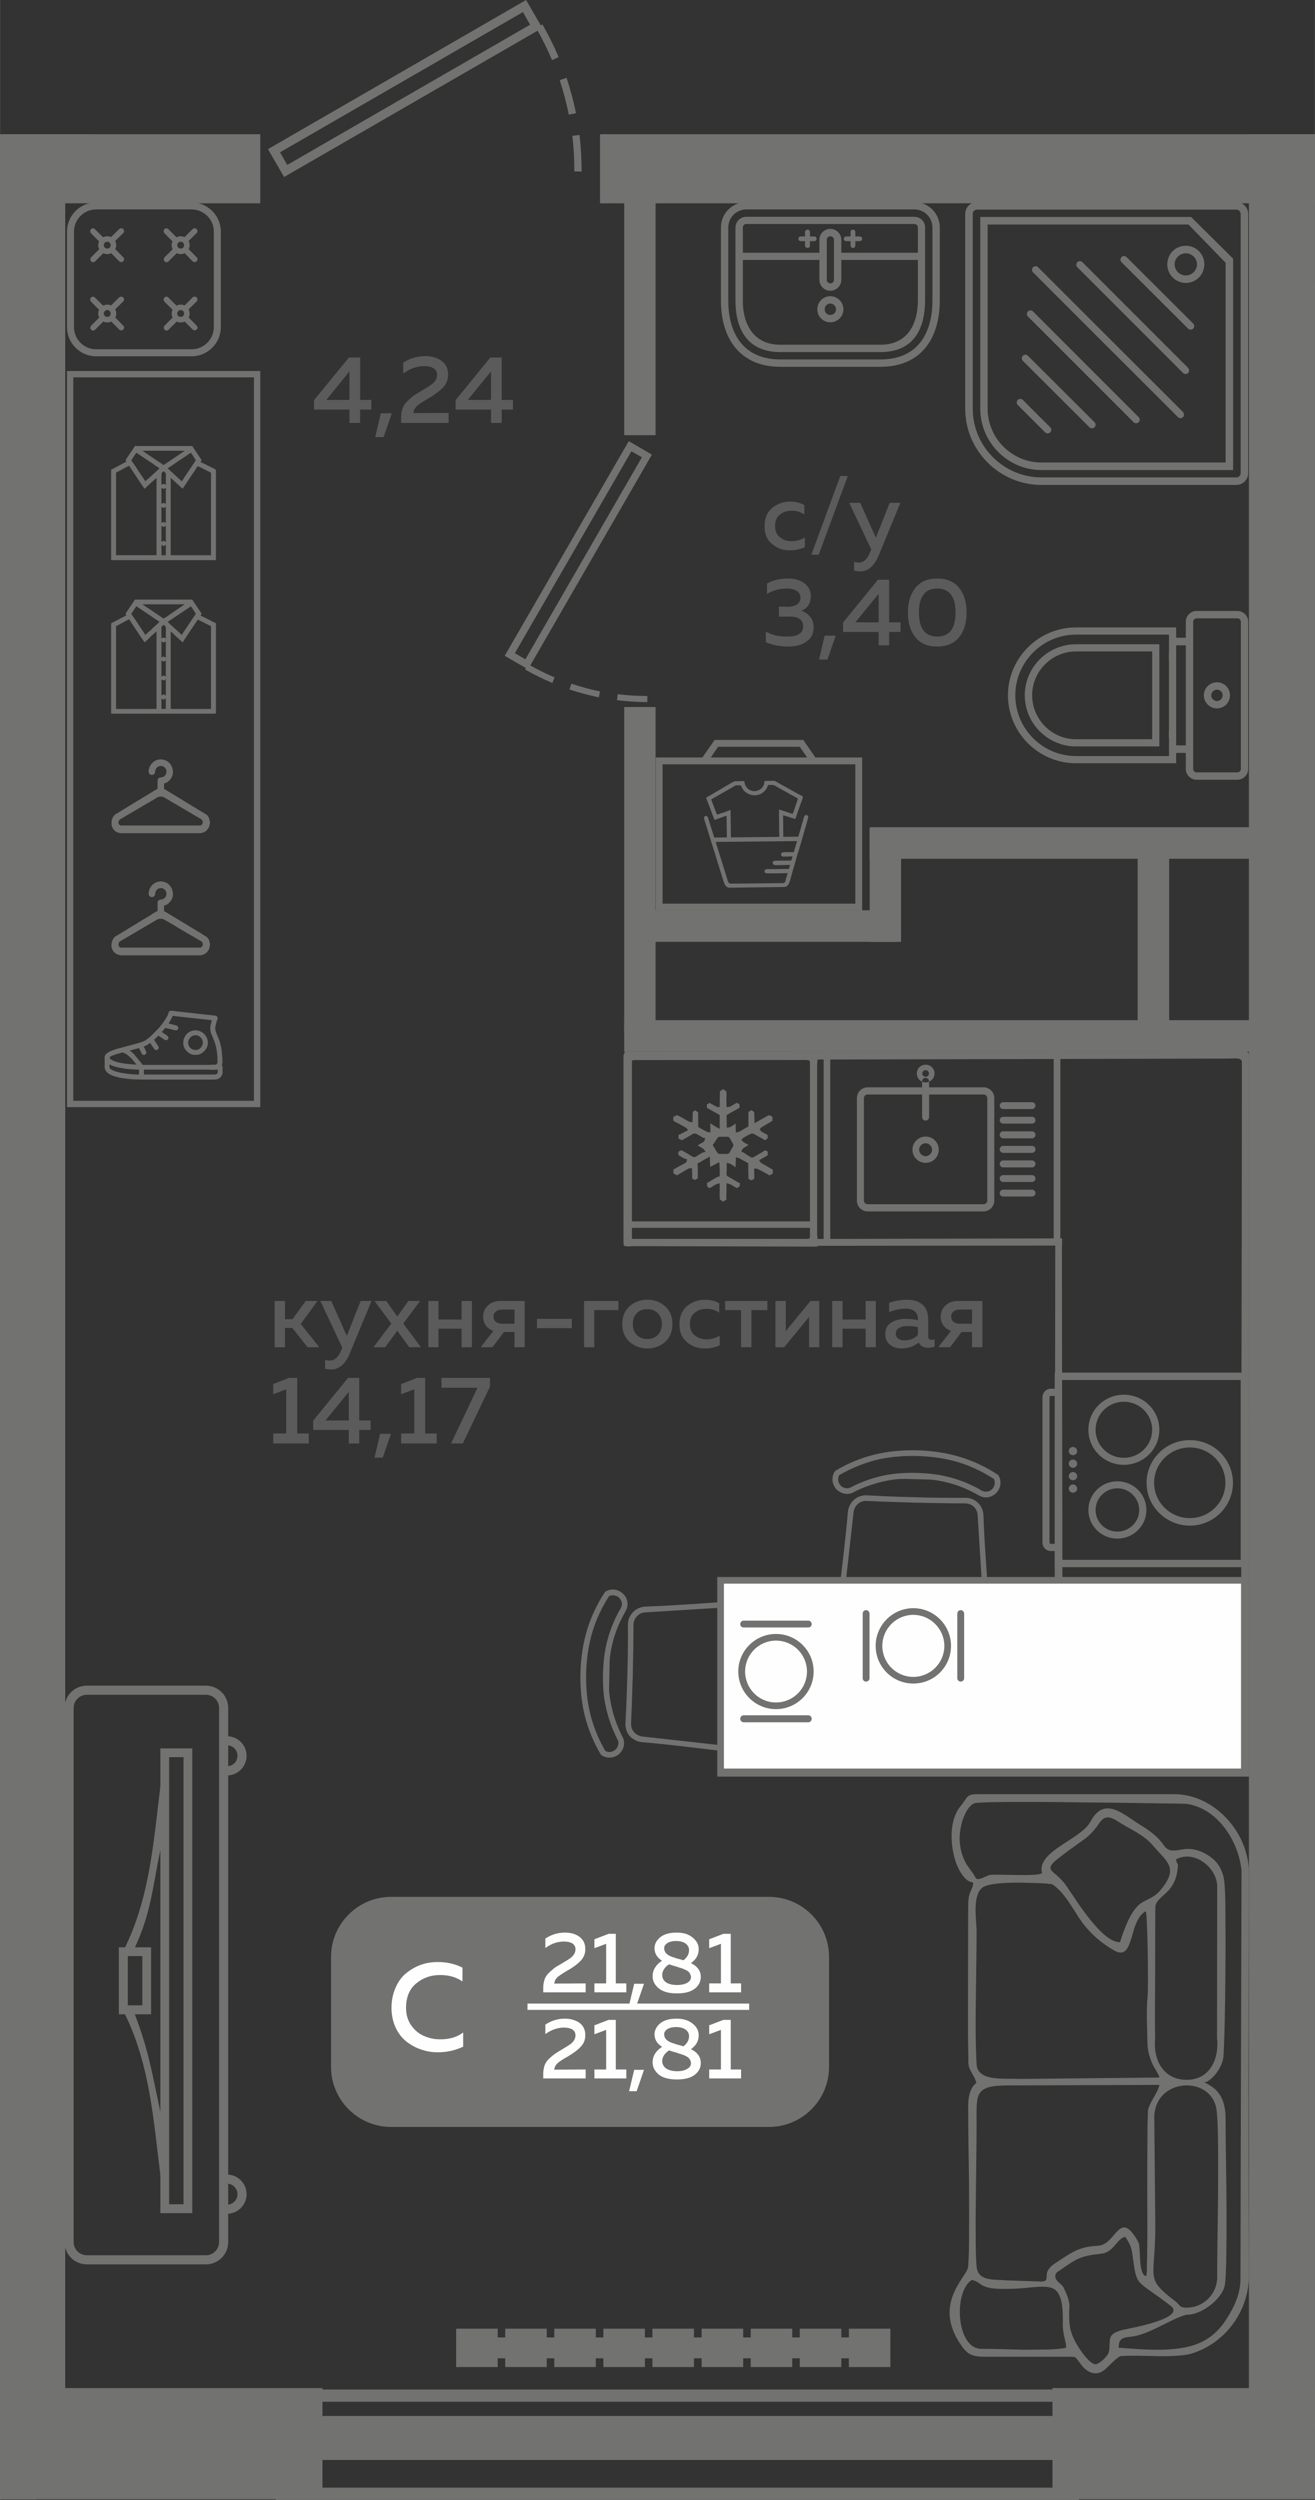 <?xml version="1.0" encoding="UTF-8"?>
<!DOCTYPE svg PUBLIC "-//W3C//DTD SVG 1.1//EN" "http://www.w3.org/Graphics/SVG/1.1/DTD/svg11.dtd">
<!-- Creator: CorelDRAW 2020 (64-Bit) -->
<svg xmlns="http://www.w3.org/2000/svg" xml:space="preserve" width="272px" height="517px" version="1.1" style="shape-rendering:geometricPrecision; text-rendering:geometricPrecision; image-rendering:optimizeQuality; fill-rule:evenodd; clip-rule:evenodd"
viewBox="0 0 75.04 142.64"
 xmlns:xlink="http://www.w3.org/1999/xlink"
 xmlns:xodm="http://www.corel.com/coreldraw/odm/2003">
 <rect x="0" y="0" width="75.04" height="142.64" fill="#333333" stroke="none"/>
 <defs>
  <style type="text/css">
   <![CDATA[
    .fil3 {fill:#FEFEFE}
    .fil0 {fill:#727271}
    .fil4 {fill:#727271}
    .fil1 {fill:#5B5B5B}
    .fil5 {fill:#FEFEFE}
    .fil6 {fill:#FEFEFE;fill-rule:nonzero}
    .fil2 {fill:#727271;fill-rule:nonzero}
   ]]>
  </style>
 </defs>
 <g id="Слой_x0020_1">
  <g id="_1962203529904">
   <g>
    <polygon class="fil0" points="60.06,136.26 75.04,136.26 75.04,142.6 60.06,142.6 "/>
    <polygon class="fil0" points="0,136.26 18.4,136.26 18.4,142.6 0,142.6 "/>
    <polygon class="fil0" points="71.27,7.66 75.04,7.66 75.04,138.49 71.27,138.49 "/>
    <polygon class="fil0" points="0,7.72 3.72,7.72 3.72,138.55 0,138.55 "/>
    <polygon class="fil0" points="34.24,7.66 75.04,7.66 75.04,11.6 34.24,11.6 "/>
    <polygon class="fil0" points="74.15,63.38 75.04,63.38 75.04,65.17 74.15,65.17 "/>
    <polygon class="fil0" points="35.62,58.21 74.32,58.21 74.32,60 35.62,60 "/>
    <polygon class="fil0" points="64.92,59.29 64.92,47.68 66.72,47.68 66.72,59.29 "/>
    <polygon class="fil0" points="35.62,58.96 35.62,40.34 37.41,40.34 37.41,58.96 "/>
    <polygon class="fil0" points="35.62,24.83 35.62,9.66 37.41,9.66 37.41,24.83 "/>
    <polygon class="fil0" points="0,7.66 14.85,7.66 14.85,11.6 0,11.6 "/>
    <polygon class="fil0" points="0,26.83 0.54,26.83 0.54,28.63 0,28.63 "/>
    <polygon class="fil0" points="0,7.66 5.28,7.66 5.28,9.45 0,9.45 "/>
    <polygon class="fil0" points="0,18 1.32,18 1.32,21.95 0,21.95 "/>
    <polygon class="fil0" points="0,122.82 2.78,122.82 2.78,129.85 0,129.85 "/>
    <polygon class="fil0" points="0,124.94 2.05,124.94 2.05,142.6 0,142.6 "/>
    <polygon class="fil0" points="75.04,17.93 74.16,17.93 74.16,16.13 75.04,16.13 "/>
    <path class="fil0" d="M15.29 8.51l0.92 1.59 14.47 -8.35c0.3,0.54 0.58,1.1 0.82,1.68l0.38 -0.17c-0.27,-0.64 -0.58,-1.26 -0.93,-1.87l-0.09 0.06 -0.84 -1.45 -14.73 8.51zm17.9 1.28c0,-0.7 -0.04,-1.39 -0.12,-2.09l-0.41 0.05c0.08,0.68 0.12,1.35 0.11,2.03l0.42 0.01zm-0.32 -3.33c-0.14,-0.69 -0.32,-1.36 -0.54,-2.02l-0.39 0.13c0.21,0.66 0.38,1.3 0.52,1.97l0.41 -0.08zm-3.03 -5.77l0.41 0.72 -13.86 8 -0.41 -0.72 13.86 -8z"/>
    <polygon class="fil0" points="73.45,47.2 49.63,47.2 49.63,49 73.45,49 "/>
    <polygon class="fil0" points="51.21,51.94 36.7,51.94 36.7,53.74 51.21,53.74 "/>
    <polygon class="fil0" points="51.42,53.74 51.42,47.28 49.63,47.28 49.63,53.74 "/>
    <g>
     <polygon class="fil0" points="61.56,136.34 61.56,137.04 15.74,137.04 15.74,136.34 "/>
     <polygon class="fil0" points="61.56,141.94 61.56,142.64 15.74,142.64 15.74,141.94 "/>
     <polygon class="fil0" points="61.56,137.85 61.56,140.36 15.74,140.36 15.74,137.85 "/>
    </g>
    <path class="fil1" d="M16.26 76.87l-0.59 0 0 -2.64 0.59 0 0 1.04 0.43 0 0.76 -1.04 0.67 0 -0.96 1.31 1.06 1.33 -0.67 0 -0.87 -1.1 -0.42 0 0 1.1zm3.53 -0.65l0.79 -1.99 0.62 0 -1.24 2.99c-0.25,0.61 -0.61,0.92 -1.06,0.92 -0.11,0 -0.22,-0.01 -0.35,-0.04l0 -0.5c0.08,0.02 0.17,0.03 0.27,0.03 0.28,0 0.5,-0.2 0.66,-0.61l0.05 -0.13 -1.25 -2.66 0.62 0 0.89 1.99zm3.51 -1.99l0.67 0 -0.96 1.29 1.01 1.35 -0.67 0 -0.68 -0.94 -0.69 0.94 -0.67 0 1.02 -1.35 -0.96 -1.29 0.67 0 0.63 0.89 0.63 -0.89zm1.72 2.64l-0.58 0 0 -2.64 0.58 0 0 1.06 1.32 0 0 -1.06 0.59 0 0 2.64 -0.59 0 0 -1.06 -1.32 0 0 1.06zm3.08 0l-0.67 0 0.72 -0.93c-0.18,-0.07 -0.33,-0.17 -0.43,-0.32 -0.1,-0.15 -0.15,-0.31 -0.15,-0.5 0,-0.25 0.09,-0.46 0.27,-0.63 0.18,-0.18 0.43,-0.26 0.74,-0.26l1.36 0 0 2.64 -0.58 0 0 -0.87 -0.6 0 -0.66 0.87zm0.2 -2.04c-0.09,0.07 -0.14,0.17 -0.14,0.3 0,0.12 0.05,0.22 0.14,0.29 0.09,0.08 0.22,0.11 0.38,0.11l0.68 0 0 -0.81 -0.68 0c-0.16,0 -0.29,0.03 -0.38,0.11zm2.34 0.42l1.99 0 0 0.53 -1.99 0 0 -0.53zm3.27 1.62l-0.58 0 0 -2.64 1.96 0 0 0.52 -1.38 0 0 2.12zm2.02 -0.3c-0.28,-0.25 -0.42,-0.59 -0.42,-1.02 0,-0.44 0.14,-0.78 0.42,-1.02 0.28,-0.25 0.62,-0.37 1.01,-0.37 0.4,0 0.73,0.12 1.01,0.37 0.28,0.24 0.42,0.58 0.42,1.02 0,0.43 -0.14,0.77 -0.42,1.02 -0.28,0.24 -0.61,0.37 -1.01,0.37 -0.39,0 -0.73,-0.13 -1.01,-0.37zm1.61 -0.4c0.15,-0.16 0.23,-0.37 0.23,-0.62 0,-0.26 -0.08,-0.46 -0.23,-0.62 -0.16,-0.16 -0.35,-0.23 -0.6,-0.23 -0.25,0 -0.45,0.07 -0.6,0.23 -0.16,0.16 -0.23,0.36 -0.23,0.62 0,0.25 0.07,0.46 0.23,0.62 0.15,0.15 0.35,0.23 0.6,0.23 0.25,0 0.44,-0.08 0.6,-0.23zm1.23 -0.6c0,-0.46 0.15,-0.81 0.44,-1.05 0.29,-0.24 0.63,-0.36 1.02,-0.36 0.31,0 0.59,0.07 0.81,0.2l0 0.54c-0.2,-0.15 -0.45,-0.22 -0.73,-0.22 -0.26,0 -0.48,0.07 -0.66,0.22 -0.19,0.14 -0.28,0.36 -0.28,0.65 0,0.28 0.09,0.5 0.27,0.64 0.19,0.15 0.41,0.23 0.66,0.23 0.28,0 0.54,-0.07 0.77,-0.21l0 0.55c-0.25,0.12 -0.54,0.18 -0.87,0.18 -0.39,0 -0.72,-0.12 -1,-0.36 -0.28,-0.23 -0.43,-0.57 -0.43,-1.01zm4.11 1.3l-0.59 0 0 -2.12 -0.91 0 0 -0.52 2.41 0 0 0.52 -0.91 0 0 2.12zm1.87 0l-0.5 0 0 -2.64 0.59 0 0 1.72 1.41 -1.72 0.5 0 0 2.64 -0.58 0 0 -1.73 -1.42 1.73zm3.33 0l-0.59 0 0 -2.64 0.59 0 0 1.06 1.32 0 0 -1.06 0.58 0 0 2.64 -0.58 0 0 -1.06 -1.32 0 0 1.06zm4.89 -0.61c0,0.12 0.06,0.19 0.19,0.19 0.04,0 0.1,-0.01 0.17,-0.03l0 0.42c-0.11,0.04 -0.23,0.06 -0.37,0.06 -0.26,0 -0.44,-0.1 -0.53,-0.3 -0.28,0.22 -0.61,0.34 -0.99,0.34 -0.26,0 -0.48,-0.07 -0.65,-0.21 -0.18,-0.15 -0.27,-0.34 -0.27,-0.6 0,-0.31 0.11,-0.53 0.34,-0.67 0.23,-0.14 0.51,-0.21 0.83,-0.21 0.21,0 0.44,0.02 0.69,0.07l0 -0.09c0,-0.17 -0.06,-0.3 -0.18,-0.41 -0.12,-0.1 -0.29,-0.15 -0.51,-0.15 -0.33,0 -0.65,0.07 -0.95,0.2l0 -0.54c0.34,-0.11 0.68,-0.17 1.01,-0.17 0.38,0 0.68,0.09 0.89,0.28 0.22,0.19 0.33,0.48 0.33,0.87l0 0.95zm-1.16 -0.6c-0.2,0 -0.36,0.03 -0.49,0.1 -0.13,0.07 -0.2,0.18 -0.2,0.33 0,0.13 0.05,0.22 0.14,0.29 0.1,0.07 0.22,0.1 0.35,0.1 0.3,0 0.56,-0.1 0.77,-0.31l0 -0.45c-0.21,-0.04 -0.41,-0.06 -0.57,-0.06zm2.41 1.21l-0.68 0 0.73 -0.93c-0.19,-0.07 -0.33,-0.17 -0.44,-0.32 -0.1,-0.15 -0.15,-0.31 -0.15,-0.5 0,-0.25 0.09,-0.46 0.27,-0.63 0.18,-0.18 0.43,-0.26 0.75,-0.26l1.36 0 0 2.64 -0.59 0 0 -0.87 -0.6 0 -0.65 0.87zm0.2 -2.04c-0.1,0.07 -0.14,0.17 -0.14,0.3 0,0.12 0.04,0.22 0.14,0.29 0.09,0.08 0.21,0.11 0.37,0.11l0.68 0 0 -0.81 -0.68 0c-0.16,0 -0.28,0.03 -0.37,0.11zm-37.93 3.79l0.47 0 0 3.17 0.66 0 0 0.57 -2.03 0 0 -0.57 0.74 0 0 -2.52 -0.74 0.28 0 -0.58 0.9 -0.35zm3.37 0l0.64 0 0 2.43 0.65 0 0 0.54 -0.65 0 0 0.77 -0.6 0 0 -0.77 -2.03 0 0 -0.53 1.99 -2.44zm0.04 2.43l0 -1.63 -1.33 1.63 1.33 0zm1.94 2.12l-0.47 0 0.32 -1.36 0.62 0 -0.47 1.36zm1.96 -4.55l0.46 0 0 3.17 0.66 0 0 0.57 -2.03 0 0 -0.57 0.75 0 0 -2.52 -0.75 0.28 0 -0.58 0.91 -0.35zm1.39 0l2.77 0 0 0.5 -1.55 3.24 -0.67 0 1.51 -3.18 -2.06 0 0 -0.56z"/>
    <path class="fil1" d="M43.63 30.03c0,-0.46 0.15,-0.81 0.44,-1.05 0.29,-0.24 0.63,-0.36 1.02,-0.36 0.31,0 0.58,0.07 0.81,0.2l0 0.54c-0.2,-0.15 -0.45,-0.22 -0.73,-0.22 -0.26,0 -0.48,0.07 -0.66,0.22 -0.19,0.14 -0.28,0.36 -0.28,0.65 0,0.28 0.09,0.5 0.27,0.64 0.18,0.15 0.4,0.23 0.66,0.23 0.28,0 0.53,-0.07 0.77,-0.21l0 0.55c-0.25,0.12 -0.55,0.18 -0.88,0.18 -0.38,0 -0.71,-0.12 -0.99,-0.36 -0.29,-0.23 -0.43,-0.57 -0.43,-1.01zm3.09 1.62l-0.42 0 1.65 -4.49 0.43 0 -1.66 4.49zm3.26 -0.97l0.79 -1.99 0.61 0 -1.23 2.99c-0.26,0.62 -0.61,0.92 -1.06,0.92 -0.11,0 -0.23,-0.01 -0.35,-0.04l0 -0.5c0.08,0.02 0.17,0.04 0.27,0.04 0.28,0 0.5,-0.21 0.65,-0.62l0.06 -0.13 -1.26 -2.66 0.63 0 0.89 1.99zm-3.71 3.35c0,0.2 -0.05,0.37 -0.15,0.52 -0.1,0.14 -0.23,0.24 -0.4,0.3 0.2,0.06 0.37,0.17 0.5,0.33 0.14,0.15 0.21,0.36 0.21,0.62 0,0.36 -0.14,0.63 -0.41,0.81 -0.27,0.19 -0.61,0.28 -1.02,0.28 -0.48,0 -0.91,-0.08 -1.3,-0.25l0 -0.6c0.36,0.2 0.78,0.29 1.25,0.28 0.59,0 0.88,-0.2 0.88,-0.58 0,-0.38 -0.26,-0.56 -0.79,-0.56l-0.59 0 0 -0.57 0.52 0.01c0.22,0 0.4,-0.05 0.52,-0.14 0.12,-0.09 0.19,-0.21 0.19,-0.37 0,-0.17 -0.07,-0.3 -0.21,-0.39 -0.14,-0.09 -0.33,-0.14 -0.59,-0.14 -0.38,0 -0.76,0.1 -1.11,0.31l0 -0.6c0.35,-0.19 0.75,-0.28 1.2,-0.28 0.39,0 0.7,0.09 0.94,0.28 0.24,0.18 0.36,0.43 0.36,0.74zm0.95 3.6l-0.48 0 0.32 -1.36 0.63 0 -0.47 1.36zm2.88 -4.55l0.64 0 0 2.43 0.65 0 0 0.55 -0.65 0 0 0.76 -0.6 0 0 -0.76 -2.03 0 0 -0.54 1.99 -2.44zm0.04 2.43l0 -1.63 -1.33 1.63 1.33 0zm2.09 0.84c-0.28,-0.35 -0.42,-0.82 -0.42,-1.4 0,-0.58 0.14,-1.04 0.42,-1.4 0.28,-0.36 0.7,-0.54 1.25,-0.54 0.56,0 0.97,0.18 1.26,0.54 0.28,0.36 0.42,0.82 0.42,1.4 0,0.58 -0.14,1.05 -0.42,1.4 -0.29,0.36 -0.7,0.54 -1.26,0.54 -0.55,0 -0.97,-0.18 -1.25,-0.54zm1.25 -0.03c0.7,0 1.05,-0.46 1.05,-1.37 0,-0.91 -0.35,-1.37 -1.05,-1.37 -0.69,0 -1.04,0.46 -1.04,1.37 0,0.91 0.35,1.37 1.04,1.37z"/>
    <path class="fil1" d="M19.91 20.4l0.64 0 0 2.42 0.64 0 0 0.55 -0.64 0 0 0.76 -0.61 0 0 -0.76 -2.02 0 0 -0.54 1.99 -2.43zm0.03 2.42l0 -1.63 -1.32 1.63 1.32 0zm1.95 2.12l-0.48 0 0.32 -1.36 0.63 0 -0.47 1.36zm1.12 -4.24c0.37,-0.25 0.79,-0.38 1.25,-0.38 0.39,0 0.7,0.09 0.95,0.28 0.24,0.18 0.36,0.44 0.36,0.77 0,0.29 -0.09,0.53 -0.28,0.73 -0.18,0.19 -0.44,0.39 -0.75,0.58 -0.03,0.01 -0.08,0.04 -0.14,0.08 -0.07,0.04 -0.12,0.07 -0.15,0.09 -0.02,0.01 -0.07,0.04 -0.13,0.08 -0.05,0.03 -0.1,0.06 -0.13,0.08 -0.02,0.02 -0.06,0.04 -0.11,0.08 -0.04,0.03 -0.07,0.06 -0.1,0.09 -0.02,0.02 -0.04,0.05 -0.07,0.08 -0.03,0.04 -0.05,0.07 -0.07,0.1 -0.01,0.03 -0.02,0.06 -0.03,0.1 -0.01,0.04 -0.02,0.07 -0.02,0.11l2.01 -0.01 0 0.57 -2.71 0 0 -0.29c0,-0.2 0.03,-0.38 0.08,-0.54 0.06,-0.16 0.16,-0.31 0.31,-0.44 0.14,-0.14 0.25,-0.23 0.33,-0.29 0.08,-0.05 0.23,-0.14 0.43,-0.26 0.02,-0.02 0.04,-0.03 0.05,-0.04 0.01,0 0.02,-0.01 0.04,-0.02 0.31,-0.18 0.5,-0.31 0.59,-0.39 0.15,-0.14 0.22,-0.3 0.22,-0.48 0,-0.16 -0.06,-0.28 -0.19,-0.36 -0.13,-0.09 -0.32,-0.13 -0.55,-0.13 -0.41,0 -0.8,0.14 -1.19,0.42l0 -0.61zm4.97 -0.3l0.65 0 0 2.42 0.64 0 0 0.55 -0.64 0 0 0.76 -0.61 0 0 -0.76 -2.02 0 0 -0.54 1.98 -2.43zm0.04 2.42l0 -1.63 -1.33 1.63 1.33 0z"/>
    <g>
     <g>
      <g>
       <path class="fil0" d="M4.22 13.21l0 5.46c0,0.69 0.57,1.26 1.26,1.26l5.45 0c0.7,0 1.27,-0.57 1.27,-1.26l0 -5.46c0,-0.69 -0.57,-1.26 -1.27,-1.26l-5.45 0c-0.69,0 -1.26,0.57 -1.26,1.26zm-0.4 0l0 5.46c0,0.91 0.75,1.66 1.66,1.66l5.45 0c0.92,0 1.67,-0.75 1.67,-1.66l0 -5.46c0,-0.91 -0.75,-1.66 -1.67,-1.66l-5.45 0c-0.91,0 -1.66,0.75 -1.66,1.66z"/>
       <path class="fil0" d="M6.48 13.63c-0.2,-0.2 -0.52,-0.2 -0.72,0 -0.21,0.2 -0.21,0.52 0,0.72 0.2,0.2 0.52,0.2 0.72,0 0.2,-0.2 0.2,-0.52 0,-0.72zm-0.22 0.22c-0.08,-0.08 -0.2,-0.08 -0.28,0 -0.08,0.08 -0.08,0.2 0,0.28 0.08,0.07 0.2,0.07 0.28,0 0.07,-0.08 0.07,-0.2 0,-0.28z"/>
       <path class="fil0" d="M7.03 14.68l-0.48 -0.49c-0.07,-0.06 -0.17,-0.06 -0.23,0l0 0c-0.07,0.06 -0.07,0.17 0,0.23l0.48 0.49c0.07,0.06 0.17,0.06 0.23,0l0 -0.01c0.07,-0.06 0.07,-0.16 0,-0.22zm-1.6 0.23l0.49 -0.49c0.07,-0.07 0.07,-0.17 0,-0.23l0 0c-0.06,-0.06 -0.16,-0.06 -0.23,0l-0.49 0.49c-0.06,0.07 -0.06,0.17 0,0.23l0 0c0.06,0.07 0.16,0.07 0.23,0zm1.37 -1.84l-0.48 0.47c-0.06,0.07 -0.06,0.17 0,0.23l0 0c0.07,0.06 0.17,0.06 0.23,0l0.48 -0.47c0.06,-0.06 0.06,-0.17 0,-0.23l0 0c-0.07,-0.06 -0.17,-0.06 -0.23,0zm-1.61 0.24l0.5 0.5c0.07,0.06 0.17,0.06 0.23,0l0 0c0.07,-0.06 0.07,-0.17 0,-0.23l-0.5 -0.5c-0.06,-0.07 -0.17,-0.07 -0.23,0l0 0c-0.06,0.06 -0.06,0.16 0,0.23z"/>
       <path class="fil0" d="M6.48 17.53c-0.2,-0.2 -0.52,-0.2 -0.72,0 -0.21,0.2 -0.21,0.52 0,0.72 0.2,0.2 0.52,0.2 0.72,0 0.2,-0.2 0.2,-0.52 0,-0.72zm-0.22 0.22c-0.08,-0.08 -0.2,-0.08 -0.28,0 -0.08,0.08 -0.08,0.2 0,0.28 0.08,0.07 0.2,0.07 0.28,0 0.07,-0.08 0.07,-0.2 0,-0.28z"/>
       <path class="fil0" d="M7.03 18.58l-0.48 -0.49c-0.07,-0.06 -0.17,-0.06 -0.23,0l0 0c-0.07,0.06 -0.07,0.17 0,0.23l0.48 0.48c0.07,0.07 0.17,0.07 0.23,0l0 0c0.07,-0.06 0.07,-0.16 0,-0.22zm-1.6 0.23l0.49 -0.49c0.07,-0.07 0.07,-0.17 0,-0.23l0 0c-0.06,-0.06 -0.16,-0.06 -0.23,0l-0.49 0.49c-0.06,0.07 -0.06,0.17 0,0.23l0 0c0.06,0.07 0.16,0.07 0.23,0zm1.37 -1.84l-0.48 0.47c-0.06,0.07 -0.06,0.17 0,0.23l0 0c0.07,0.06 0.17,0.06 0.23,0l0.48 -0.47c0.06,-0.06 0.06,-0.17 0,-0.23l0 0c-0.07,-0.06 -0.17,-0.06 -0.23,0zm-1.61 0.24l0.5 0.5c0.07,0.06 0.17,0.06 0.23,0l0 0c0.07,-0.06 0.07,-0.17 0,-0.23l-0.5 -0.5c-0.06,-0.07 -0.17,-0.07 -0.23,0l0 0c-0.06,0.06 -0.06,0.16 0,0.23z"/>
       <path class="fil0" d="M10.67 13.63c-0.2,-0.2 -0.52,-0.2 -0.72,0 -0.21,0.2 -0.21,0.52 0,0.72 0.2,0.2 0.52,0.2 0.72,0 0.2,-0.2 0.2,-0.52 0,-0.72zm-0.22 0.22c-0.08,-0.08 -0.2,-0.08 -0.28,0 -0.08,0.08 -0.08,0.2 0,0.28 0.08,0.07 0.2,0.07 0.28,0 0.07,-0.08 0.07,-0.2 0,-0.28z"/>
       <path class="fil0" d="M11.22 14.68l-0.48 -0.49c-0.07,-0.06 -0.17,-0.06 -0.23,0l0 0c-0.07,0.06 -0.07,0.17 0,0.23l0.48 0.49c0.07,0.06 0.17,0.06 0.23,0l0 -0.01c0.07,-0.06 0.07,-0.16 0,-0.22zm-1.6 0.23l0.49 -0.49c0.07,-0.07 0.07,-0.17 0,-0.23l0 0c-0.06,-0.06 -0.16,-0.06 -0.23,0l-0.49 0.49c-0.06,0.07 -0.06,0.17 0,0.23l0 0c0.06,0.07 0.17,0.07 0.23,0zm1.37 -1.84l-0.47 0.47c-0.07,0.07 -0.07,0.17 0,0.23l0 0c0.06,0.06 0.16,0.06 0.22,0l0.48 -0.47c0.06,-0.06 0.06,-0.17 0,-0.23l0 0c-0.07,-0.06 -0.17,-0.06 -0.23,0zm-1.61 0.24l0.5 0.5c0.07,0.06 0.17,0.06 0.23,0l0 0c0.07,-0.06 0.07,-0.17 0,-0.23l-0.5 -0.5c-0.06,-0.07 -0.16,-0.07 -0.23,0l0 0c-0.06,0.06 -0.06,0.16 0,0.23z"/>
       <path class="fil0" d="M10.67 17.53c-0.2,-0.2 -0.52,-0.2 -0.72,0 -0.21,0.2 -0.21,0.52 0,0.72 0.2,0.2 0.52,0.2 0.72,0 0.2,-0.2 0.2,-0.52 0,-0.72zm-0.22 0.22c-0.08,-0.08 -0.2,-0.08 -0.28,0 -0.08,0.08 -0.08,0.2 0,0.28 0.08,0.07 0.2,0.07 0.28,0 0.07,-0.08 0.07,-0.2 0,-0.28z"/>
       <path class="fil0" d="M11.22 18.58l-0.48 -0.49c-0.07,-0.06 -0.17,-0.06 -0.23,0l0 0c-0.07,0.06 -0.07,0.17 0,0.23l0.48 0.48c0.07,0.07 0.17,0.07 0.23,0l0 0c0.07,-0.06 0.07,-0.16 0,-0.22zm-1.6 0.23l0.49 -0.49c0.07,-0.07 0.07,-0.17 0,-0.23l0 0c-0.06,-0.06 -0.16,-0.06 -0.23,0l-0.49 0.49c-0.06,0.07 -0.06,0.17 0,0.23l0 0c0.06,0.07 0.17,0.07 0.23,0zm1.37 -1.84l-0.47 0.47c-0.07,0.07 -0.07,0.17 0,0.23l0 0c0.06,0.06 0.16,0.06 0.22,0l0.48 -0.47c0.06,-0.06 0.06,-0.17 0,-0.23l0 0c-0.07,-0.06 -0.17,-0.06 -0.23,0zm-1.61 0.24l0.5 0.5c0.07,0.06 0.17,0.06 0.23,0l0 0c0.07,-0.06 0.07,-0.17 0,-0.23l-0.5 -0.5c-0.06,-0.07 -0.16,-0.07 -0.23,0l0 0c-0.06,0.06 -0.06,0.16 0,0.23z"/>
       <path class="fil0" d="M3.82 63.17l0 -42 11.03 0 0 42 -11.03 0zm0.36 -0.36l10.31 0 0 -41.28 -10.31 0 0 41.28z"/>
       <path class="fil0" d="M9.23 40.45l0.23 0 0 -0.62c0,0 0,0 0,0.01l-0.05 0.04c-0.11,0.08 -0.17,-0.02 -0.2,-0.03l0 0.54c0,0.03 -0.01,0.06 0.02,0.06zm0.23 -1.7c-0.12,0.15 -0.22,0.02 -0.25,0.02l0 0.92c0.01,-0.01 0.11,-0.1 0.2,-0.04 0.01,0.01 0.02,0.02 0.03,0.03 0.01,0.01 0.01,0.01 0.01,0.02l0.01 0.01 0 -0.96zm0 -1.09l-0.02 0.03c-0.01,0.01 -0.02,0.02 -0.03,0.03 -0.12,0.06 -0.17,-0.03 -0.2,-0.04l0 0.93c0.04,-0.03 0.07,-0.07 0.14,-0.06 0.03,0 0.05,0.01 0.07,0.03 0.03,0.02 0.01,0.02 0.04,0.04l0 -0.96zm0 -1.09c-0.02,0.02 -0.02,0.04 -0.05,0.06 -0.11,0.07 -0.18,-0.03 -0.2,-0.04l0 0.93c0.04,-0.01 0.05,-0.05 0.1,-0.05 0.11,0 0.1,0.01 0.15,0.07l0 -0.97zm0 -0.12c0,-0.06 0.01,-0.66 0,-0.68 -0.01,-0.01 -0.11,-0.11 -0.12,-0.12l-0.04 0.03c-0.01,0.01 -0.02,0.01 -0.03,0.02 -0.01,0.01 -0.05,0.05 -0.05,0.06 -0.02,0.03 -0.01,0.6 -0.01,0.67 0.04,-0.01 0.04,-0.05 0.12,-0.05 0.07,0 0.1,0.03 0.13,0.07zm2.58 -0.72l-0.28 -0.14c-0.02,-0.01 -0.03,-0.01 -0.04,-0.02 -0.04,-0.02 -0.4,-0.21 -0.44,-0.21l-0.75 1.12c-0.01,0.03 -0.09,0.15 -0.11,0.16 -0.03,0 -0.02,-0.01 -0.04,-0.03 -0.02,-0.01 -0.03,-0.02 -0.05,-0.04l-0.31 -0.28c-0.01,-0.01 -0.01,-0.02 -0.02,-0.02l-0.08 -0.08c-0.03,-0.03 -0.15,-0.15 -0.18,-0.15l0 4.29c0,0.06 -0.01,0.12 0.03,0.12l2.27 0 0 -4.54c0,-0.03 0.01,-0.02 0.01,-0.04 -0.01,-0.01 -0.01,-0.03 -0.01,-0.04 0,-0.03 0,-0.07 0,-0.1zm-5.42 0.14l0 0.42c0,0.03 0,0.02 0,0.05l0 0.87c0,0.02 0,0.03 0,0.04 0,0.02 0,0.01 0,0.04l0 0.43c0,0.02 0,0.01 0,0.04l0 0.43c0,0.02 0,0.01 0,0.04l0 0.87c0,0.02 0,0.03 0,0.04 0,0.02 0,0.02 0,0.04l0 0.43c0,0.02 0,0.02 0,0.05l0 0.79 2.31 0 0 -4.42c-0.05,0.03 -0.23,0.21 -0.31,0.27l-0.11 0.12c-0.04,0.03 -0.06,0.05 -0.09,0.08l-0.17 0.15c-0.04,-0.05 -0.08,-0.1 -0.11,-0.16 -0.02,-0.03 -0.04,-0.05 -0.06,-0.08l-0.6 -0.9c-0.01,-0.03 -0.03,-0.05 -0.05,-0.08 -0.02,-0.03 -0.04,-0.06 -0.05,-0.09 -0.05,0 -0.36,0.18 -0.44,0.22 -0.04,0.02 -0.07,0.04 -0.11,0.06l-0.19 0.1c-0.03,0.02 -0.02,0.03 -0.02,0.08l0 0.07zm2.15 -0.61c-0.02,-0.01 -0.02,-0.02 -0.04,-0.03 -0.02,-0.02 -0.03,-0.02 -0.04,-0.03l-0.91 -0.61 -0.21 0.31c-0.07,0.11 -0.09,0.11 -0.06,0.16l0.17 0.25c0.01,0.02 0.02,0.02 0.04,0.05 0.1,0.16 0.31,0.47 0.44,0.66 0.02,0.04 0.12,0.17 0.13,0.21l0.26 -0.24c0.01,-0.01 0.01,0 0.02,-0.01l0.04 -0.03c0.03,-0.04 0.06,-0.06 0.09,-0.1 0.09,-0.08 0.22,-0.19 0.31,-0.28l0.09 -0.09 -0.33 -0.22zm1.6 0.97c0.02,-0.02 0.05,-0.08 0.07,-0.11 0.01,-0.02 0.02,-0.03 0.03,-0.05l0.65 -0.97c0.04,-0.06 0.06,-0.07 0.04,-0.1l-0.2 -0.31c-0.02,-0.03 -0.05,-0.08 -0.07,-0.09l-1.32 0.88c0.01,0.03 0.04,0.05 0.04,0.05 0,0 0,0 0.01,0l0.1 0.1c0.02,0.01 0.03,0.03 0.04,0.04 0.03,0.02 0.04,0.03 0.06,0.05l0.08 0.07c0,0 0,0.01 0,0.01l0.07 0.06c0.02,0.02 0.03,0.02 0.05,0.04l0.35 0.33zm-1.22 -1.06c0.24,0.15 0.11,0.16 0.34,0.03l0.23 -0.16c0.02,-0.02 0.05,-0.03 0.07,-0.05l0.75 -0.51 -2.42 0 1.03 0.69zm1.82 -0.96c0.05,0.1 0.53,0.78 0.53,0.81 0,0.03 -0.05,0.06 -0.05,0.11 0.04,0.01 0.6,0.29 0.66,0.33l0.08 0.04c0.04,0.01 0.13,0.05 0.13,0.08l0 5.12c0,0.02 0,0.02 -0.02,0.02l-5.93 0c-0.02,0 -0.03,0 -0.03,-0.02l0 -5.12c0,-0.02 0.03,-0.03 0.05,-0.04l0.82 -0.43c-0.02,-0.09 -0.11,-0.02 0.06,-0.26 0.02,-0.03 0.04,-0.06 0.06,-0.09l0.29 -0.43c0.1,-0.15 0.07,-0.12 0.15,-0.12 0.1,0 0.2,0 0.29,0l2.91 0z"/>
       <path class="fil0" d="M11.4 54.07l-4.48 0c-0.13,0 -0.2,-0.13 -0.14,-0.27 0.03,-0.08 0.06,-0.08 0.12,-0.12l1.91 -1.12c0.16,-0.1 0.21,-0.14 0.39,-0.14 0.12,0 0.24,0.1 0.36,0.16l0.33 0.19c0.1,0.06 0.23,0.14 0.33,0.2l0.37 0.22c0.02,0.01 0.03,0.01 0.04,0.02l0.29 0.17c0.02,0.01 0.03,0.02 0.04,0.02l0.42 0.25c0.01,0.01 0.02,0.01 0.04,0.02 0.04,0.03 0.09,0.05 0.11,0.08 0.09,0.13 0.02,0.32 -0.13,0.32zm-5.04 -0.2l0 0.1 0 0.03c0.01,0.1 0.05,0.19 0.1,0.27 0.01,0.01 0.02,0.02 0.03,0.04 0.04,0.04 0.05,0.05 0.11,0.09 0.1,0.07 0.17,0.09 0.28,0.1l0.01 0.01c0,0 0,0 0,0 0,0 0.01,0 0.01,0l4.53 0c0.01,-0.01 0.1,0 0.21,-0.06 0.09,-0.04 0.14,-0.08 0.19,-0.15 0.03,-0.03 0.07,-0.09 0.09,-0.13 0.04,-0.11 0.03,-0.1 0.05,-0.2l0.01 -0.02 0 -0.1 -0.03 -0.12c-0.01,-0.03 -0.02,-0.07 -0.03,-0.1 -0.02,-0.05 -0.08,-0.13 -0.11,-0.16l-0.26 -0.16c-0.03,-0.02 -0.06,-0.04 -0.09,-0.06l-1.39 -0.84c-0.12,-0.07 -0.23,-0.14 -0.35,-0.21l-0.26 -0.16c-0.02,-0.02 -0.07,-0.04 -0.1,-0.04l0 -0.33c0.04,0 0.14,-0.05 0.17,-0.06 0.21,-0.14 0.38,-0.4 0.33,-0.69 -0.03,-0.21 -0.12,-0.37 -0.28,-0.5 -0.09,-0.05 -0.18,-0.1 -0.28,-0.11l-0.06 -0.01c0,0 0,0 -0.01,-0.01 0,0 0,0 0,0l-0.11 0c0,0.01 0,0.01 -0.01,0.01 -0.03,0 -0.06,0 -0.11,0.02 -0.05,0.01 -0.08,0.02 -0.12,0.04 -0.03,0.02 -0.06,0.03 -0.09,0.05 -0.26,0.17 -0.39,0.58 -0.26,0.72 0.09,0.09 0.24,0.07 0.3,-0.04 0.05,-0.1 -0.01,-0.19 0.13,-0.33 0.15,-0.15 0.4,-0.1 0.5,0.08 0.1,0.2 -0.01,0.43 -0.22,0.48 -0.04,0.01 -0.09,0 -0.13,0.02 -0.08,0.03 -0.12,0.09 -0.12,0.18l0 0.46c-0.05,0.02 -0.14,0.07 -0.19,0.1 -0.06,0.03 -0.11,0.07 -0.17,0.11l-0.26 0.16c-0.03,0.02 -0.06,0.03 -0.09,0.05l-1.41 0.86c-0.06,0.03 -0.11,0.07 -0.17,0.1l-0.13 0.08c-0.03,0.02 -0.02,0.01 -0.04,0.04 -0.09,0.08 -0.14,0.21 -0.16,0.33l-0.01 0.06z"/>
       <path class="fil0" d="M12.42 61.18l0 -0.15c-0.08,0 -0.13,0.01 -0.2,0.01 -0.06,0 -0.13,0 -0.19,0 -0.04,0 -0.06,-0.01 -0.09,-0.01l-3.71 0c-0.02,0 -0.02,0.01 -0.02,0.02l0 0.26 4.07 0c0.07,0 0.14,-0.06 0.14,-0.13zm-4.49 0.11l0 -0.24c0,-0.03 -0.05,-0.02 -0.1,-0.02 -0.08,0 -0.28,-0.02 -0.36,-0.02 -0.28,-0.01 -0.88,-0.11 -1.13,-0.23 -0.03,-0.02 -0.06,-0.04 -0.09,-0.04 0,0.1 -0.02,0.19 0.04,0.24 0.12,0.12 0.46,0.2 0.62,0.23 0.1,0.02 0.27,0.05 0.37,0.06 0.15,0.01 0.39,0.04 0.53,0.04 0.09,0 0.12,0.02 0.12,-0.02zm-0.15 -0.54c0,-0.02 -0.05,-0.07 -0.06,-0.09l-0.18 -0.22c-0.11,-0.12 -0.33,-0.32 -0.49,-0.37 -0.06,-0.02 -0.07,-0.02 -0.13,0 -0.17,0.05 -0.3,0.08 -0.48,0.15 -0.14,0.06 -0.3,0.11 -0.08,0.25 0.22,0.15 0.69,0.21 0.97,0.24l0.45 0.04zm2.21 -2.77c-0.04,-0.01 -0.1,-0.02 -0.14,-0.02 -0.01,0.06 -0.08,0.18 -0.11,0.23l-0.12 0.21 0.32 0.08c0.11,0.03 0.23,0.04 0.23,0.17 0,0.09 -0.06,0.14 -0.14,0.14 -0.03,0 -0.26,-0.06 -0.3,-0.07l-0.31 -0.07c-0.01,0.02 -0.02,0.04 -0.04,0.06 -0.02,0.02 -0.03,0.04 -0.05,0.06 -0.03,0.04 -0.07,0.07 -0.1,0.11l0.32 0.22c0.12,0.08 0.05,0.25 -0.07,0.25l-0.03 0c-0.04,0 -0.26,-0.15 -0.31,-0.19l-0.1 -0.07 -0.25 0.24 0.2 0.31c0.06,0.08 0.06,0.07 0.06,0.16 0,0.08 -0.16,0.19 -0.26,0.04l-0.22 -0.33 -0.09 0.06c-0.14,0.1 -0.17,0.09 -0.28,0.15 0.03,0.05 0.15,0.28 0.15,0.33 0,0.07 -0.06,0.14 -0.13,0.14 -0.12,0 -0.13,-0.06 -0.18,-0.17l-0.11 -0.22c-0.01,0 -0.49,0.14 -0.53,0.14 0,0 0.01,0.01 0.01,0.01 0.06,0.05 0.15,0.11 0.21,0.17l0.44 0.53c0.02,0.02 0.07,0.11 0.09,0.11l3.72 0c0.08,0 0.14,-0.01 0.22,-0.01 0.06,0 0.19,0.01 0.23,-0.01 0.05,-0.02 0.09,-0.07 0.09,-0.14 0,-0.41 -0.04,-0.76 -0.14,-1.07 -0.01,-0.04 -0.02,-0.07 -0.04,-0.11 -0.15,-0.45 -0.33,-0.56 -0.17,-1.1 0.01,-0.03 0.02,-0.08 0.03,-0.11l-2.1 -0.23zm2.71 2.88l0 0.38 -0.01 0.01c-0.02,0.06 -0.01,0.08 -0.06,0.15 -0.13,0.2 -0.3,0.2 -0.54,0.2l-3.87 0c-0.16,0 -0.31,-0.01 -0.47,-0.01l-0.23 -0.01c-0.15,-0.01 -0.5,-0.06 -0.64,-0.08 -0.06,-0.01 -0.15,-0.03 -0.2,-0.05 -0.07,-0.02 -0.13,-0.03 -0.19,-0.05 -0.22,-0.08 -0.45,-0.2 -0.51,-0.43l-0.01 -0.02 0 -0.66c0,0 0,0 0,-0.01l0.03 -0.07c0.12,-0.24 0.76,-0.39 1.03,-0.46 0.2,-0.06 0.43,-0.11 0.64,-0.17 0.16,-0.05 0.45,-0.12 0.59,-0.2 0.13,-0.07 0.22,-0.16 0.32,-0.24 0.09,-0.08 0.24,-0.23 0.32,-0.32l0.15 -0.15c0.16,-0.17 0.44,-0.56 0.53,-0.77l0.05 -0.15c0.02,-0.05 0.06,-0.08 0.11,-0.08 0.03,-0.01 0.31,0.03 0.36,0.04 0.12,0.01 0.24,0.02 0.36,0.04l1.26 0.14c0.17,0.02 0.37,0.03 0.54,0.06 0.07,0.01 0.1,0.01 0.13,0.06 0.04,0.05 0.03,0.1 0.01,0.16 -0.04,0.1 -0.06,0.2 -0.09,0.31 -0.04,0.14 -0.04,0.2 -0.01,0.34 0.05,0.19 0.2,0.45 0.27,0.73 0.03,0.14 0.05,0.19 0.07,0.33 0.02,0.14 0.06,0.61 0.05,0.75 -0.01,0.1 -0.02,0.09 -0.04,0.16 0.01,0.01 0.02,0.02 0.03,0.03l0.02 0.04c0,0 0,0 0,0zm-1.13 -1.35l0 -0.04c0,-0.2 -0.19,-0.4 -0.39,-0.4 -0.19,0 -0.32,0.08 -0.41,0.26 -0.1,0.21 0.02,0.51 0.29,0.57 0.08,0.02 0.19,0.01 0.26,-0.02 0.13,-0.07 0.25,-0.2 0.25,-0.37zm0.29 0c0,0.18 -0.09,0.35 -0.21,0.47 -0.03,0.03 -0.05,0.05 -0.09,0.08 -0.15,0.11 -0.26,0.13 -0.45,0.13 -0.15,0 -0.3,-0.07 -0.41,-0.17l-0.08 -0.08c-0.01,-0.01 -0.02,-0.02 -0.04,-0.04 -0.17,-0.25 -0.17,-0.57 0.01,-0.82 0.02,-0.04 0.04,-0.06 0.07,-0.09 0.28,-0.27 0.72,-0.27 0.99,0.01 0.13,0.13 0.21,0.29 0.21,0.51z"/>
       <path class="fil0" d="M9.23 31.68l0.23 0 0 -0.61c0,0 0,0 0,0l-0.05 0.05c-0.11,0.08 -0.17,-0.03 -0.2,-0.04l0 0.54c0,0.04 -0.01,0.06 0.02,0.06zm0.23 -1.69c-0.12,0.15 -0.22,0.02 -0.25,0.01l0 0.92c0.01,0 0.11,-0.09 0.2,-0.03 0.01,0.01 0.02,0.02 0.03,0.03 0.01,0.01 0.01,0.01 0.01,0.01l0.01 0.02 0 -0.96zm0 -1.1l-0.02 0.04c-0.01,0.01 -0.02,0.02 -0.03,0.02 -0.12,0.07 -0.17,-0.02 -0.2,-0.03l0 0.92c0.04,-0.02 0.07,-0.06 0.14,-0.05 0.03,0 0.05,0.01 0.07,0.02 0.03,0.02 0.01,0.03 0.04,0.05l0 -0.97zm0 -1.08c-0.02,0.02 -0.02,0.04 -0.05,0.06 -0.11,0.06 -0.18,-0.03 -0.2,-0.04l0 0.93c0.04,-0.02 0.05,-0.06 0.1,-0.06 0.11,0 0.1,0.02 0.15,0.08l0 -0.97zm0 -0.12c0,-0.06 0.01,-0.66 0,-0.69 -0.01,-0.01 -0.11,-0.1 -0.12,-0.11l-0.04 0.02c-0.01,0.01 -0.02,0.02 -0.03,0.03 -0.01,0.01 -0.05,0.05 -0.05,0.06 -0.02,0.03 -0.01,0.6 -0.01,0.67 0.04,-0.01 0.04,-0.06 0.12,-0.06 0.07,0 0.1,0.04 0.13,0.08zm2.58 -0.72l-0.28 -0.14c-0.02,-0.01 -0.03,-0.01 -0.04,-0.02 -0.04,-0.02 -0.4,-0.21 -0.44,-0.21l-0.75 1.12c-0.01,0.02 -0.09,0.15 -0.11,0.16 -0.03,-0.01 -0.02,-0.01 -0.04,-0.03 -0.02,-0.02 -0.03,-0.02 -0.05,-0.04l-0.31 -0.29c-0.01,0 -0.01,-0.01 -0.02,-0.02l-0.08 -0.07c-0.03,-0.03 -0.15,-0.15 -0.18,-0.16l0 4.29c0,0.07 -0.01,0.12 0.03,0.12l2.27 0 0 -4.54c0,-0.03 0.01,-0.01 0.01,-0.03 -0.01,-0.01 -0.01,-0.03 -0.01,-0.04 0,-0.03 0,-0.07 0,-0.1zm-5.42 0.14l0 0.42c0,0.02 0,0.02 0,0.05l0 0.86c0,0.02 0,0.03 0,0.04 0,0.02 0,0.02 0,0.05l0 0.42c0,0.02 0,0.02 0,0.05l0 0.43c0,0.02 0,0.01 0,0.04l0 0.87c0,0.02 0,0.03 0,0.04 0,0.02 0,0.01 0,0.04l0 0.43c0,0.02 0,0.01 0,0.04l0 0.79 2.31 0 0 -4.41c-0.05,0.03 -0.23,0.21 -0.31,0.27l-0.11 0.11c-0.04,0.03 -0.06,0.06 -0.09,0.08l-0.17 0.16c-0.04,-0.05 -0.08,-0.11 -0.11,-0.16 -0.02,-0.03 -0.04,-0.05 -0.06,-0.08l-0.6 -0.9c-0.01,-0.03 -0.03,-0.06 -0.05,-0.08 -0.02,-0.03 -0.04,-0.06 -0.05,-0.09 -0.05,0 -0.36,0.17 -0.44,0.22 -0.04,0.02 -0.07,0.04 -0.11,0.06l-0.19 0.09c-0.03,0.03 -0.02,0.03 -0.02,0.09l0 0.07zm2.15 -0.61c-0.02,-0.02 -0.02,-0.02 -0.04,-0.04 -0.02,-0.01 -0.03,-0.01 -0.04,-0.02l-0.91 -0.61 -0.21 0.31c-0.07,0.11 -0.09,0.11 -0.06,0.15l0.17 0.25c0.01,0.02 0.02,0.03 0.04,0.05 0.1,0.17 0.31,0.48 0.44,0.67 0.02,0.04 0.12,0.17 0.13,0.2l0.26 -0.23c0.01,-0.01 0.01,-0.01 0.02,-0.02l0.04 -0.03c0.03,-0.03 0.06,-0.05 0.09,-0.09 0.09,-0.08 0.22,-0.19 0.31,-0.28l0.09 -0.09 -0.33 -0.22zm1.6 0.96c0.02,-0.01 0.05,-0.07 0.07,-0.1 0.01,-0.02 0.02,-0.03 0.03,-0.05l0.65 -0.97c0.04,-0.06 0.06,-0.07 0.04,-0.1l-0.2 -0.31c-0.02,-0.03 -0.05,-0.08 -0.07,-0.1l-1.32 0.89c0.01,0.03 0.04,0.04 0.04,0.05 0,0 0,0 0.01,0l0.1 0.09c0.02,0.02 0.03,0.03 0.04,0.05 0.03,0.02 0.04,0.02 0.06,0.04l0.08 0.08c0,0 0,0 0,0l0.07 0.07c0.02,0.01 0.03,0.02 0.05,0.04l0.35 0.32zm-1.22 -1.05c0.24,0.15 0.11,0.16 0.34,0.02l0.23 -0.15c0.02,-0.02 0.05,-0.03 0.07,-0.05l0.75 -0.51 -2.42 0 1.03 0.69zm1.82 -0.96c0.05,0.09 0.53,0.78 0.53,0.81 0,0.03 -0.05,0.06 -0.05,0.11 0.04,0.01 0.6,0.29 0.66,0.32l0.08 0.04c0.04,0.02 0.13,0.06 0.13,0.09l0 5.12c0,0.01 0,0.02 -0.02,0.02l-5.93 0c-0.02,0 -0.03,-0.01 -0.03,-0.02l0 -5.12c0,-0.03 0.03,-0.03 0.05,-0.04l0.82 -0.44c-0.02,-0.08 -0.11,-0.02 0.06,-0.25 0.02,-0.03 0.04,-0.06 0.06,-0.09l0.29 -0.43c0.1,-0.15 0.07,-0.13 0.15,-0.12 0.1,0 0.2,0 0.29,0l2.91 0z"/>
       <path class="fil0" d="M11.4 47.1l-4.48 0c-0.13,0 -0.2,-0.13 -0.14,-0.26 0.03,-0.08 0.06,-0.08 0.12,-0.12l1.91 -1.12c0.16,-0.1 0.21,-0.15 0.39,-0.15 0.12,0 0.24,0.1 0.36,0.16l0.33 0.2c0.1,0.05 0.23,0.13 0.33,0.19l0.37 0.22c0.02,0.01 0.03,0.01 0.04,0.02l0.29 0.17c0.02,0.01 0.03,0.02 0.04,0.03l0.42 0.24c0.01,0.01 0.02,0.02 0.04,0.02 0.04,0.03 0.09,0.05 0.11,0.09 0.09,0.12 0.02,0.31 -0.13,0.31zm-5.04 -0.19l0 0.1 0 0.02c0.01,0.1 0.05,0.2 0.1,0.27 0.01,0.01 0.02,0.03 0.03,0.04 0.04,0.04 0.05,0.06 0.11,0.1 0.1,0.07 0.17,0.08 0.28,0.1l0.01 0c0,0 0,0 0,0 0,0 0.01,0 0.01,0l4.53 0c0.01,-0.01 0.1,0 0.21,-0.06 0.09,-0.04 0.14,-0.08 0.19,-0.15 0.03,-0.03 0.07,-0.09 0.09,-0.13 0.04,-0.11 0.03,-0.1 0.05,-0.2l0.01 -0.01 0 -0.11 -0.03 -0.11c-0.01,-0.04 -0.02,-0.07 -0.03,-0.11 -0.02,-0.04 -0.08,-0.13 -0.11,-0.16l-0.26 -0.16c-0.03,-0.02 -0.06,-0.04 -0.09,-0.05l-1.39 -0.85c-0.12,-0.07 -0.23,-0.14 -0.35,-0.21l-0.26 -0.16c-0.02,-0.01 -0.07,-0.04 -0.1,-0.04l0 -0.32c0.04,-0.01 0.14,-0.05 0.17,-0.07 0.21,-0.14 0.38,-0.4 0.33,-0.68 -0.03,-0.21 -0.12,-0.38 -0.28,-0.5 -0.09,-0.06 -0.18,-0.1 -0.28,-0.12l-0.06 -0.01c0,0 0,0 -0.01,0 0,0 0,0 0,0l-0.11 0c0,0 0,0 -0.01,0 -0.03,0.01 -0.06,0 -0.11,0.02 -0.05,0.01 -0.08,0.02 -0.12,0.04 -0.03,0.02 -0.06,0.03 -0.09,0.06 -0.26,0.17 -0.39,0.57 -0.26,0.71 0.09,0.09 0.24,0.07 0.3,-0.04 0.05,-0.1 -0.01,-0.19 0.13,-0.33 0.15,-0.15 0.4,-0.1 0.5,0.08 0.1,0.2 -0.01,0.44 -0.22,0.48 -0.04,0.01 -0.09,0.01 -0.13,0.02 -0.08,0.03 -0.12,0.09 -0.12,0.18l0 0.47c-0.05,0.01 -0.14,0.06 -0.19,0.09 -0.06,0.04 -0.11,0.07 -0.17,0.11l-0.26 0.16c-0.03,0.02 -0.06,0.04 -0.09,0.05l-1.41 0.86c-0.06,0.04 -0.11,0.07 -0.17,0.11l-0.13 0.07c-0.03,0.02 -0.02,0.02 -0.04,0.04 -0.09,0.09 -0.14,0.21 -0.16,0.33l-0.01 0.07z"/>
      </g>
      <g>
       <path class="fil0" d="M10.97 126.28l0 -26.52 -1.82 0 0 2.14 -0.02 0.2c-0.38,3.11 -0.6,6.07 -1.94,8.9l-0.05 0.11 -0.36 0 0 3.82 0.35 0 0.06 0.12c1.34,2.83 1.56,5.79 1.94,8.9l0.02 0.2 0 2.13 1.82 0zm-3.27 -15.17c0.92,-1.97 1.01,-3.46 1.45,-5.56l0 14.95c-0.45,-2.1 -0.66,-3.49 -1.46,-5.57l0.93 0 0 -3.82 -0.92 0zm0.42 3.31l0 -2.81 -0.83 0 0 2.81 0.83 0zm1.53 -12.51l0.01 0 -0.01 0.03 0 22.17 0.01 0.03 -0.01 0 0 1.63 0.82 0 0 -25.51 -0.82 0 0 1.65z"/>
       <path class="fil0" d="M3.68 127.93l0 -30.48c0,-0.7 0.57,-1.27 1.27,-1.27l6.8 0c0.7,0 1.27,0.57 1.27,1.27l0 1.62c0.58,0.03 1.05,0.52 1.05,1.11l0 0c0,0.6 -0.47,1.09 -1.05,1.12l0 22.78c0.58,0.03 1.05,0.52 1.05,1.12l0 0c0,0.59 -0.47,1.08 -1.05,1.11l0 1.62c0,0.7 -0.57,1.27 -1.27,1.27l-6.8 0c-0.7,0 -1.27,-0.57 -1.27,-1.27zm9.34 -3.33l0 1.19c0.3,-0.03 0.53,-0.29 0.53,-0.59 0,-0.31 -0.23,-0.57 -0.53,-0.6zm0 -25.01l0 1.18c0.3,-0.02 0.53,-0.28 0.53,-0.59 0,-0.3 -0.23,-0.56 -0.53,-0.59zm-8.82 28.34l0 -30.48c0,-0.41 0.34,-0.75 0.75,-0.75l6.8 0c0.41,0 0.75,0.34 0.75,0.75l0 30.48c0,0.41 -0.34,0.75 -0.75,0.75l-6.8 0c-0.41,0 -0.75,-0.34 -0.75,-0.75z"/>
      </g>
     </g>
     <path class="fil0" d="M35.88 25.17l1.32 0.77 -6.94 12.03c0.45,0.25 0.91,0.48 1.39,0.68l-0.13 0.32c-0.54,-0.23 -1.05,-0.48 -1.56,-0.77l0.05 -0.08 -1.21 -0.7 7.08 -12.25zm1.06 14.89c-0.58,0 -1.15,-0.04 -1.73,-0.11l0.04 -0.34c0.56,0.07 1.12,0.1 1.69,0.1l0 0.35zm-2.77 -0.27c-0.57,-0.12 -1.12,-0.27 -1.68,-0.45l0.12 -0.33c0.54,0.18 1.07,0.33 1.63,0.44l-0.07 0.34zm-4.79 -2.52l0.6 0.35 6.65 -11.53 -0.6 -0.34 -6.65 11.52z"/>
    </g>
    <g>
     <path class="fil0" d="M66.16 36.76l0 5.83 -4.76 0c-1.6,0 -2.92,-1.31 -2.92,-2.92 0,-1.6 1.32,-2.91 2.92,-2.91l4.76 0zm3.61 2.91c0,-0.17 -0.14,-0.32 -0.32,-0.32 -0.18,0 -0.33,0.15 -0.33,0.32 0,0.18 0.15,0.33 0.33,0.33 0.18,0 0.32,-0.15 0.32,-0.33zm0.42 0c0,-0.41 -0.33,-0.74 -0.74,-0.74 -0.41,0 -0.75,0.33 -0.75,0.74 0,0.42 0.34,0.75 0.75,0.75 0.41,0 0.74,-0.33 0.74,-0.75zm0.62 4.21l0 -8.41c0,-0.1 -0.09,-0.19 -0.2,-0.19l-2.33 0c-0.1,0 -0.19,0.09 -0.19,0.19l0 8.41c0,0.1 0.09,0.19 0.19,0.19l2.33 0c0.11,0 0.2,-0.09 0.2,-0.19zm-4.1 -7.67l0 1.04 -0.01 0 0 0.42 0.01 0 0 4.01 -0.01 0 0 0.42 0.01 0 0 1.04 -5.31 0c-1.9,0 -3.46,-1.56 -3.46,-3.47 0,-1.9 1.56,-3.46 3.46,-3.46l5.31 0zm0.41 -0.41l-5.72 0c-2.13,0 -3.88,1.74 -3.88,3.87l0 0c0,2.14 1.75,3.88 3.88,3.88l5.72 0 0 -0.59 0.55 0 0 0.92c0,0.33 0.28,0.61 0.61,0.61l2.33 0c0.34,0 0.62,-0.28 0.62,-0.61l0 -8.41c0,-0.33 -0.28,-0.61 -0.62,-0.61l-2.33 0c-0.33,0 -0.61,0.28 -0.61,0.61l0 0.92 -0.55 0 0 -0.59zm0 6.73l0 -5.71 0.55 0 0 5.71 -0.55 0zm-1.37 -5.36l0 5.01 -4.35 0c-1.37,0 -2.5,-1.13 -2.5,-2.51 0,-1.37 1.13,-2.5 2.5,-2.5l4.35 0z"/>
     <path class="fil0" d="M47.38 16.9c0.41,0 0.75,0.34 0.75,0.75 0,0.41 -0.34,0.74 -0.75,0.74 -0.41,0 -0.74,-0.33 -0.74,-0.74 0,-0.41 0.33,-0.75 0.74,-0.75zm1.16 -2.89l0 -0.25 -0.25 0c-0.07,0 -0.14,-0.06 -0.14,-0.13l0 0c0,-0.08 0.07,-0.14 0.14,-0.14l0.25 0 0 -0.25c0,-0.08 0.06,-0.14 0.14,-0.14l0 0c0.07,0 0.13,0.06 0.13,0.14l0 0.25 0.25 0c0.08,0 0.14,0.06 0.14,0.14l0 0c0,0.07 -0.06,0.13 -0.14,0.13l-0.25 0 0 0.25c0,0.08 -0.06,0.14 -0.13,0.14l0 0c-0.08,0 -0.14,-0.06 -0.14,-0.14zm-2.6 0l0 -0.25 -0.24 0c-0.08,0 -0.14,-0.06 -0.14,-0.13l0 0c0,-0.08 0.06,-0.14 0.14,-0.14l0.24 0 0 -0.25c0,-0.08 0.07,-0.14 0.14,-0.14l0 0c0.08,0 0.14,0.06 0.14,0.14l0 0.25 0.25 0c0.07,0 0.13,0.06 0.13,0.14l0 0c0,0.07 -0.06,0.13 -0.13,0.13l-0.25 0 0 0.25c0,0.08 -0.06,0.14 -0.14,0.14l0 0c-0.07,0 -0.14,-0.06 -0.14,-0.14zm1.44 -0.95c0.35,0 0.63,0.28 0.63,0.62l0 0.74 4.37 0 0 -1.44c0,-0.11 -0.09,-0.2 -0.2,-0.2l-9.59 0c-0.11,0 -0.2,0.09 -0.2,0.2l0 1.44 4.37 0 0 -0.74c0,-0.34 0.28,-0.62 0.62,-0.62zm0.63 1.77l0 1.13c0,0.35 -0.28,0.63 -0.63,0.63 -0.34,0 -0.62,-0.28 -0.62,-0.63l0 -1.13 -4.37 0 0 2.35c0,1.3 0.6,2.49 2.14,2.49l5.71 0c1.59,0 2.14,-1.23 2.14,-2.54l0 -2.3 -4.37 0zm-0.63 -1.35c-0.11,0 -0.2,0.09 -0.2,0.2l0 2.28c0,0.12 0.09,0.21 0.2,0.21 0.12,0 0.21,-0.09 0.21,-0.21l0 -2.28c0,-0.11 -0.09,-0.2 -0.21,-0.2zm-2.85 7.45c-2.31,0 -3.39,-1.63 -3.39,-3.77l0 -4.18c0,-0.8 0.65,-1.45 1.45,-1.45l9.59 0c0.8,0 1.45,0.65 1.45,1.45l0 4.15c0,2.16 -1.05,3.8 -3.39,3.8l-5.71 0zm0 -0.42c-2.07,0 -2.97,-1.44 -2.97,-3.35l0 -4.18c0,-0.57 0.46,-1.03 1.03,-1.03l9.59 0c0.57,0 1.03,0.46 1.03,1.03l0 4.15c0,1.93 -0.87,3.38 -2.97,3.38l-5.71 0zm0 -0.42l5.71 0c1.95,0 2.55,-1.39 2.55,-2.96l0 -2.54 0 -1.61c0,-0.34 -0.27,-0.61 -0.61,-0.61l-9.59 0c-0.34,0 -0.62,0.27 -0.62,0.61l0 1.67 0 2.51c0,1.57 0.64,2.93 2.56,2.93zm2.85 -2.77c0.18,0 0.33,0.15 0.33,0.33 0,0.18 -0.15,0.32 -0.33,0.32 -0.18,0 -0.32,-0.14 -0.32,-0.32 0,-0.18 0.14,-0.33 0.32,-0.33z"/>
     <g>
      <path class="fil0" d="M66.88 27.67l-5.66 0 -1.79 0c-2.39,0 -4.35,-1.96 -4.35,-4.35l0 -0.93 0 -6.51 0 -3.68c0,-0.37 0.31,-0.67 0.67,-0.67l3.68 0 7.45 0 3.68 0c0.36,0 0.67,0.3 0.67,0.67l0 3.68 0 7.44 0 3.68c0,0.37 -0.31,0.67 -0.67,0.67l-3.68 0zm-7.45 -0.43l11.13 0c0.13,0 0.24,-0.11 0.24,-0.24l0 -14.8c0,-0.13 -0.11,-0.24 -0.24,-0.24l-14.81 0c-0.13,0 -0.24,0.11 -0.24,0.24l0 11.12c0,2.16 1.77,3.92 3.92,3.92z"/>
      <path class="fil0" d="M70.37 26.82l0 -12.06 -2.4 -2.38 -12.03 0 0 10.94c0,1.92 1.57,3.5 3.49,3.5l10.94 0zm-0.43 -0.43l0 -11.4 -2.12 -2.18 -11.46 0 0 10.51c0,1.69 1.39,3.07 3.07,3.07l10.51 0z"/>
      <path class="fil0" d="M59.64 24.67l-1.56 -1.56c-0.08,-0.08 -0.08,-0.21 0,-0.29l0 0c0.08,-0.08 0.21,-0.08 0.29,0l1.56 1.56c0.08,0.08 0.08,0.21 0,0.29l0 0c-0.08,0.08 -0.21,0.08 -0.29,0z"/>
      <path class="fil0" d="M62.17 24.38l-3.8 -3.79c-0.08,-0.08 -0.08,-0.21 0,-0.29l0 0c0.08,-0.08 0.21,-0.08 0.29,0l3.8 3.79c0.08,0.08 0.08,0.21 0,0.29l0 0c-0.08,0.08 -0.21,0.08 -0.29,0z"/>
      <path class="fil0" d="M64.69 24.09l-6.03 -6.03c-0.08,-0.08 -0.08,-0.21 0,-0.29l0 0c0.08,-0.08 0.21,-0.08 0.29,0l6.03 6.03c0.08,0.08 0.08,0.21 0,0.29l0 0c-0.08,0.08 -0.21,0.08 -0.29,0z"/>
      <path class="fil0" d="M67.22 23.8l-8.27 -8.26c-0.08,-0.08 -0.07,-0.21 0,-0.29l0 0c0.08,-0.08 0.21,-0.08 0.29,0l8.27 8.26c0.07,0.08 0.08,0.21 0,0.29l0 0c-0.08,0.08 -0.21,0.08 -0.29,0z"/>
      <path class="fil0" d="M67.51 21.28l-6.03 -6.03c-0.08,-0.08 -0.08,-0.21 0,-0.29l0 0c0.08,-0.08 0.21,-0.08 0.29,0l6.03 6.03c0.07,0.08 0.08,0.21 0,0.29l0 0c-0.08,0.08 -0.21,0.08 -0.29,0z"/>
      <path class="fil0" d="M67.8 18.75l-3.8 -3.79c-0.08,-0.08 -0.08,-0.21 0,-0.29l0 0c0.08,-0.08 0.21,-0.08 0.29,0l3.8 3.79c0.08,0.08 0.08,0.21 0,0.29l0 0c-0.08,0.08 -0.21,0.08 -0.29,0z"/>
      <path class="fil0" d="M67.22 15.53c0.25,0.25 0.65,0.25 0.9,0 0.25,-0.25 0.25,-0.65 0,-0.89 -0.25,-0.25 -0.65,-0.25 -0.9,0 -0.25,0.24 -0.25,0.64 0,0.89zm-0.3 0.3c-0.41,-0.41 -0.41,-1.08 0,-1.5 0.41,-0.41 1.09,-0.41 1.5,0 0.41,0.42 0.41,1.09 0,1.5 -0.41,0.42 -1.09,0.42 -1.5,0z"/>
     </g>
    </g>
    <path class="fil0" d="M71.27 129.82c0.01,2.02 -1.31,3.85 -3.24,4.46 -0.51,0.16 -1.36,0.16 -1.9,0.16 -0.26,-0.01 -2.08,-0.06 -2.22,0.01 -0.2,0.1 -0.63,0.54 -0.8,0.7 -0.49,0.46 -1.02,0.28 -1.4,-0.21 -0.4,-0.53 -0.25,-0.47 -0.94,-0.47l-4.57 0c-0.78,0 -1.03,-0.15 -1.44,-0.79 -0.58,-0.9 -0.76,-1.82 -0.34,-2.82 0.14,-0.33 0.32,-0.63 0.52,-0.93 0.1,-0.15 0.3,-0.43 0.31,-0.61 0.05,-0.65 0.05,-1.32 0.05,-1.97 0.01,-0.9 0,-1.81 0,-2.72 -0.02,-1.49 -0.05,-2.98 -0.05,-4.47 0,-0.44 0.08,-1 0.44,-1.29l0.03 -0.02 -0.01 -0.03c-0.07,-0.31 -0.38,-0.67 -0.43,-0.96 -0.03,-0.14 -0.02,-0.36 -0.02,-0.5 -0.01,-0.36 -0.01,-0.71 -0.02,-1.07 0,-1.01 0,-2.03 0,-3.04 0,-1.49 0.01,-2.97 0.01,-4.45 0,-0.24 0.01,-0.5 0.08,-0.73 0.04,-0.13 0.09,-0.22 0.14,-0.34 0.04,-0.09 0.06,-0.18 0.06,-0.29l0 -0.04 -0.03 0c-0.36,-0.03 -0.64,-0.47 -0.79,-0.76 -0.24,-0.48 -0.37,-1.08 -0.4,-1.62 -0.04,-0.66 0.07,-1.44 0.5,-1.96 0.48,-0.58 0.29,-0.69 1.11,-0.69l11.07 0c2.33,0 4.28,2.21 4.28,4.48 -0.02,7.66 -0.04,15.32 0,22.97zm-2.41 -11.03l-0.15 0 0.13 0.08c0.28,0.16 0.52,0.3 0.71,0.57 0.31,0.41 0.39,0.96 0.39,1.46 0,1.55 0.04,3.11 0.05,4.66 0,1.02 0.01,2.04 -0.01,3.05 0,0.38 -0.01,0.76 -0.03,1.14 -0.01,0.2 -0.02,0.46 -0.06,0.66 -0.16,0.78 -1.33,1.66 -2.11,1.66 -0.34,0 -1.5,0.64 -1.86,0.8 -0.4,0.19 -0.89,0.4 -1.33,0.45 -0.44,0.05 -0.75,0.06 -0.75,0.6l0 0.04 0.04 0c1.43,0.1 3.51,0.32 4.81,-0.39 0.58,-0.31 1.01,-0.77 1.35,-1.33 0.43,-0.67 0.75,-1.41 0.75,-2.22 0.01,-7.76 0.04,-15.52 0.06,-23.28 -0.16,-1.67 -1.35,-3.55 -3.11,-3.81 -0.15,-0.02 -0.41,-0.01 -0.57,-0.02 -0.46,-0.01 -0.92,-0.01 -1.38,-0.02 -1.37,-0.02 -2.75,-0.04 -4.13,-0.05 -0.61,-0.01 -5.78,-0.08 -6.08,0.06 -0.4,0.19 -0.65,0.87 -0.73,1.26 -0.16,0.69 -0.1,1.44 0.23,2.07 0.16,0.33 0.43,0.58 0.59,0.91 0.11,0.23 0.64,-0.13 0.82,-0.16 0.51,-0.06 2.72,0.11 2.96,-0.1l0.02 -0.01 -0.01 -0.03c-0.03,-0.11 -0.03,-0.23 -0.01,-0.34 0.21,-1.03 2.29,-1.63 2.79,-2.58 0.82,-1.53 1.97,-0.29 2.95,0.28 0.42,0.25 0.93,0.65 1.2,1.06 0.1,0.15 0.22,0.27 0.4,0.31 0.25,0.06 0.63,-0.05 0.89,-0.07 0.51,-0.03 0.94,0.14 1.35,0.42 0.55,0.37 0.8,0.92 0.85,1.57 0.05,0.63 0.05,1.29 0.05,1.92 0.01,1 0.01,1.99 0,2.98 -0.01,1.13 -0.02,2.25 -0.05,3.38 -0.01,0.39 -0.02,0.79 -0.04,1.18 -0.01,0.15 -0.01,0.42 -0.05,0.56 -0.12,0.5 -0.48,1.02 -0.93,1.28zm-3.53 -9.71c-0.34,0.22 -0.51,0.66 -0.63,1.04 -0.1,0.31 -0.26,1.1 -0.57,1.25 -0.18,0.09 -0.39,0.01 -0.55,-0.08 -0.73,-0.42 -1.3,-0.91 -1.81,-1.58 -0.36,-0.5 -0.65,-1.05 -1.03,-1.53 -0.19,-0.25 -0.4,-0.46 -0.66,-0.65 -0.12,-0.09 -1.83,-0.11 -2.05,-0.11 -0.42,0 -1.65,0.02 -1.98,0.29 -0.58,0.49 -0.32,1.82 -0.32,2.5 0,1.22 -0.03,2.44 -0.04,3.65 -0.02,1.3 -0.03,2.63 0.04,3.93 0.06,1.02 1.7,0.77 2.39,0.83l8.03 -0.08 0 -0.05c0,-0.07 -0.29,-0.54 -0.34,-0.63 -0.2,-0.42 -0.33,-0.86 -0.33,-1.32 -0.01,-0.88 -0.08,-1.76 0.01,-2.64 0.05,-0.49 0,-4.59 -0.1,-4.81l-0.02 -0.04 -0.04 0.03zm1.89 -2.69c-0.02,0.57 -0.16,1.06 -0.55,1.49 -0.2,0.22 -0.59,0.49 -0.7,0.75 -0.03,0.07 -0.04,0.15 -0.04,0.23 -0.01,1.25 -0.01,2.5 -0.01,3.75 0,1.22 -0.03,2.47 0,3.69 -0.13,1.22 0.46,2.37 1.8,2.37 1.34,0 1.87,-1.22 1.73,-2.41l0.01 -8.62c0,-1.07 -1.3,-2.1 -2.32,-1.56l-0.03 0.01 0.01 0.03c0.01,0.12 0.05,0.17 0.1,0.27zm0.5 25.28c0.96,0 1.74,-0.78 1.74,-1.73 0,-1.54 0.03,-3.08 0.05,-4.61 0,-0.97 0.01,-1.95 0,-2.92 -0.01,-0.64 -0.01,-1.34 -0.08,-1.97 -0.22,-2.06 -3.56,-1.93 -3.56,0.4l0.06 6.21c0,0.69 -0.04,1.34 -0.09,2.02 -0.02,0.32 -0.05,0.72 0.06,1.02 0.16,0.47 0.82,0.94 1.2,1.24 0.27,0.22 0.19,0.34 0.62,0.34zm-2.3 -1.84c0.03,-0.14 0.03,-0.39 0.03,-0.54 0.01,-0.36 0.02,-0.73 0.02,-1.09 0.01,-1.05 0,-2.09 0,-3.13 0,-1.05 0,-2.11 0.01,-3.16 0,-0.36 0,-0.73 0.02,-1.09 0,-0.11 0,-0.41 0.03,-0.5 0.03,-0.09 0.07,-0.18 0.11,-0.27 0.14,-0.3 0.45,-0.75 0.51,-1.04l0.02 -0.05 -8.67 0.03c-1.92,0.01 -1.77,0.49 -1.77,2.22 0,1.32 -0.03,2.64 -0.04,3.96 -0.01,0.81 -0.02,1.63 -0.01,2.44 0,0.56 0,1.15 0.05,1.71 0.08,0.88 1.02,0.72 1.64,0.79l2.05 0.07c0.09,0 0.22,-0.01 0.27,-0.09 0.05,-0.07 0.03,-0.28 0.05,-0.38 0.06,-0.27 0.31,-0.47 0.53,-0.61 0.87,-0.57 1.29,-0.91 2.37,-0.96 1.09,-0.04 1.23,-2.22 2.34,-0.17 0.05,0.1 0.07,0.78 0.08,0.92 0.01,0.21 0.05,0.9 0.31,0.97l0.04 0.01 0.01 -0.04zm-4.91 -0.31c-0.15,0.11 -0.29,0.15 -0.29,0.36 0,0.3 0.36,0.4 0.49,0.67 0.14,0.3 0.31,0.68 0.32,1.02 0,0.14 -0.02,0.28 -0.02,0.41 0,0.25 0.01,0.48 0.04,0.72 0.04,0.36 0.22,0.76 0.4,1.07 0.13,0.23 0.78,1.23 1.12,1.12 0.24,-0.07 0.65,-0.45 0.71,-0.7 0.07,-0.27 0.01,-0.58 0.08,-0.8 0.1,-0.32 0.6,-0.43 0.89,-0.49 0.28,-0.06 3.45,-0.63 2.56,-1.33 -0.42,-0.33 -0.85,-0.63 -1.29,-0.94 -0.19,-0.14 -0.43,-0.31 -0.56,-0.51 -0.19,-0.28 -0.24,-0.81 -0.29,-1.14 -0.08,-0.62 -0.09,-0.8 -0.44,-1.33l-0.02 -0.02 -0.03 0.01c-0.44,0.1 -0.64,0.88 -1.32,0.95 -1.19,0.13 -1.37,0.25 -2.35,0.93zm0.33 4.39c0,-0.04 -0.01,-0.09 -0.01,-0.14 -0.03,-0.18 -0.08,-0.36 -0.12,-0.54 -0.05,-0.27 -0.07,-0.53 -0.06,-0.81 0,-0.5 0.01,-1.48 -0.48,-1.8 -0.28,-0.18 -0.72,-0.15 -1.04,-0.13 -0.57,0.05 -1.11,0.11 -1.69,0.11 -0.49,0 -1.13,0.02 -1.53,-0.3 -0.15,-0.11 -0.26,-0.17 -0.44,-0.21l-0.01 0 -0.02 0.01c-1.05,0.71 -0.86,3.92 0.56,3.92 0.78,0 1.57,0.03 2.36,0.05 0.47,0 0.95,0 1.42,-0.01 0.32,-0.01 0.72,-0.03 1.03,-0.1l0.04 -0.01 -0.01 -0.04zm3.08 -23.12c0.19,-0.58 0.45,-1.32 0.81,-1.81 0.2,-0.27 0.38,-0.41 0.67,-0.55 0.44,-0.21 0.66,-0.35 0.96,-0.75 0.86,-1.14 0.22,-1.46 -0.55,-2.36 -0.52,-0.63 -1.31,-0.94 -1.98,-1.37 -0.2,-0.13 -0.53,-0.33 -0.78,-0.22 -0.18,0.07 -0.33,0.31 -0.44,0.47 -0.22,0.29 -0.44,0.53 -0.74,0.75 -0.5,0.36 -1.04,0.73 -1.52,1.12 -0.14,0.11 -0.43,0.34 -0.4,0.53 0.02,0.15 0.22,0.29 0.33,0.38 0.23,0.2 0.42,0.4 0.6,0.66 0.53,0.78 1.98,3.15 3,3.18l0.03 0 0.01 -0.03z"/>
    <g>
     <path class="fil0" d="M45.3 48.62c0.04,-0.18 0.14,-0.44 0.18,-0.63l-4.64 0.05 0.44 1.41c0.02,0.05 0.04,0.11 0.05,0.16 0.04,0.1 0.06,0.2 0.1,0.31 0.12,0.34 0.08,0.5 0.3,0.5l2.93 -0.03c0.16,0 0.16,-0.11 0.19,-0.24l0.1 -0.33c-0.09,0 -1.2,0.03 -1.25,0 -0.11,-0.03 -0.09,-0.19 0.01,-0.22 0.05,-0.02 0.12,-0.01 0.18,-0.01l1.13 -0.01c0.01,-0.07 0.05,-0.16 0.06,-0.23 -0.18,0 -0.36,0.01 -0.54,0.01 -0.11,0 -0.32,0.02 -0.39,-0.02 -0.07,-0.05 -0.12,-0.23 0.13,-0.23l0.87 -0.01c0.02,-0.04 0.04,-0.11 0.06,-0.16 0.04,-0.13 -0.02,-0.07 -0.09,-0.07 -0.06,0 -0.04,-0.01 -0.09,-0.01 -0.04,0.01 -0.04,0.02 -0.09,0.02 -0.06,0 -0.03,-0.02 -0.11,-0.01 -0.07,0.01 -0.26,0.02 -0.26,-0.1 0,-0.16 0.12,-0.14 0.31,-0.15 0.14,0 0.28,0 0.42,0zm0.23 -3.06c-0.02,0 -0.03,-0.01 -0.05,-0.03l-0.13 -0.07c-0.03,-0.02 -0.05,-0.03 -0.08,-0.04l-0.53 -0.3c-0.13,-0.07 -0.31,-0.17 -0.44,-0.25 -0.21,-0.11 -0.14,-0.08 -0.43,-0.08 -0.04,0 -0.04,0.01 -0.05,0.04l-0.03 0.06c-0.01,0.04 -0.03,0.07 -0.05,0.11 -0.07,0.11 -0.16,0.19 -0.26,0.26 -0.29,0.18 -0.68,0.15 -0.94,-0.07 -0.08,-0.07 -0.1,-0.08 -0.16,-0.18 -0.03,-0.04 -0.04,-0.07 -0.06,-0.11 -0.03,-0.05 -0.02,-0.09 -0.08,-0.09 -0.29,0 -0.22,-0.03 -0.43,0.1 -0.16,0.1 -0.35,0.2 -0.52,0.3l-0.7 0.4c0,0.04 0.06,0.18 0.08,0.23l0.16 0.43c0.11,0.26 0.02,0.24 0.3,0.14 0.07,-0.02 0.13,-0.04 0.2,-0.06l0.28 -0.11c0.03,-0.01 0.08,-0.04 0.08,0l0.02 1.54 2.76 -0.03c0,-0.01 0,-0.02 0,-0.04l-0.01 -0.48c-0.01,-0.05 0.01,-0.05 0.01,-0.09 -0.01,-0.03 -0.01,-0.02 -0.01,-0.05 0,-0.04 0,-0.03 0,-0.05 0.01,-0.04 -0.01,-0.04 0,-0.09 0.01,-0.06 -0.01,-0.06 0,-0.1l-0.01 -0.37c0.01,-0.05 0,-0.05 0,-0.09 0,-0.04 0.01,-0.03 0.01,-0.06 0,-0.03 -0.01,-0.02 -0.01,-0.06 0,-0.03 0.01,-0.04 0.01,-0.08 0.03,0.01 0.06,0.02 0.1,0.03 0.04,0.01 0.06,0.02 0.09,0.03l0.58 0.19c0.01,-0.03 0,0 0.01,-0.03 0.01,-0.01 0.01,-0.02 0.01,-0.03 0.01,-0.02 0.02,-0.03 0.03,-0.05 0.03,-0.11 0.25,-0.71 0.25,-0.77zm-4.05 2.22l-0.02 -1.23c-0.07,0 -0.61,0.22 -0.69,0.23l-0.44 -1.17c0,-0.01 0,-0.01 -0.01,-0.02l-0.01 -0.02 0 -0.07 0.34 -0.19c0.06,-0.04 0.11,-0.07 0.17,-0.1l0.59 -0.35c0.09,-0.05 0.47,-0.28 0.51,-0.28l0.39 -0.01c0.04,0 0.11,0 0.14,0 0.03,0 0.03,0 0.03,0.04 0.02,0.15 0.06,0.25 0.17,0.36l0 0.01c0.11,0.1 0.26,0.17 0.41,0.16 0.11,0 0.22,-0.04 0.31,-0.09 0.07,-0.05 0.15,-0.13 0.19,-0.21 0.11,-0.22 0.01,-0.28 0.11,-0.28l0.53 -0.01 0.51 0.29c0.28,0.14 0.57,0.32 0.85,0.47l0.25 0.13 0 0.09c-0.01,0.01 -0.01,0.01 -0.01,0.03l-0.15 0.41c-0.07,0.18 -0.15,0.43 -0.21,0.61 -0.02,0.04 -0.04,0.11 -0.06,0.15l-0.67 -0.21c-0.04,0 -0.02,0.04 -0.02,0.11l0.01 1.12 0.85 -0.01c0.02,-0.04 0.04,-0.13 0.05,-0.17 0.02,-0.05 0.03,-0.09 0.05,-0.15 0.03,-0.11 0.06,-0.21 0.09,-0.32 0.01,-0.05 0.03,-0.11 0.05,-0.17 0.04,-0.12 0.09,-0.42 0.18,-0.42 0.04,0 0.15,-0.01 0.15,0.11 0,0.07 -0.19,0.7 -0.22,0.8l-0.3 1.04c-0.02,0.08 -0.05,0.16 -0.08,0.24 -0.1,0.35 -0.19,0.7 -0.3,1.04 -0.02,0.09 -0.05,0.18 -0.07,0.26 -0.06,0.21 -0.12,0.61 -0.4,0.61l-3.13 0.04c-0.09,0 -0.18,-0.06 -0.22,-0.12 -0.1,-0.12 -0.24,-0.68 -0.31,-0.88 -0.15,-0.47 -0.29,-0.96 -0.44,-1.42l-0.46 -1.47c-0.04,-0.12 0,-0.2 0.1,-0.2 0.08,0.01 0.1,0.05 0.12,0.12l0.35 1.11 0.72 -0.01z"/>
     <path class="fil0" d="M48.81 51.56l-11 0 0 -7.95 11 0 0 7.95zm-2.75 -8.34l-0.42 -0.61 -4.66 0 -0.42 0.61 5.5 0zm-5.98 0l0.7 -1 5.06 0 0.69 1 2.67 0 0 8.73 -11.78 0 0 -8.73 2.66 0z"/>
    </g>
    <g>
     <g>
      <path class="fil0" d="M71.28 93.81c0,-4.01 0,-24 0,-33.61 0,-0.16 -0.11,-0.21 -0.23,-0.22l-35.41 0.02 0 11.09c3.46,0 17.17,-0.01 24.58,-0.02 0,4.61 -0.04,18.13 -0.03,22.74l0.56 0 0.04 0 0.47 0 0 0 0.37 0 0 0 9.04 0 0.04 0 0.57 0zm-35.22 -23.1l0 -10.23 34.03 -0.08c0.32,0 0.78,-0.08 0.78,0.2 0,10.92 -0.04,21.41 -0.04,32.34 0.01,0.3 0.08,0.46 -0.24,0.46l-9.61 0c-0.13,0 -0.35,0 -0.35,-0.13 0,-7.87 -0.03,-14.35 -0.03,-22.19l0.01 0 0 -0.42c-6.63,0.01 -17.95,0.05 -24.55,0.05z"/>
      <path class="fil0" d="M47 70.8l0 -10.82 0.38 0 0 10.82 -0.38 0zm5.82 -9.74c0.1,0 0.19,0.09 0.19,0.19 0,0.11 -0.09,0.19 -0.19,0.19 -0.1,0 -0.19,-0.08 -0.19,-0.19 0,-0.1 0.09,-0.19 0.19,-0.19zm0 -0.31c0.28,0 0.51,0.22 0.51,0.5 0,0.28 -0.23,0.51 -0.51,0.51 -0.28,0 -0.5,-0.23 -0.5,-0.51 0,-0.28 0.22,-0.5 0.5,-0.5zm4.23 7.33l0 0c0,-0.11 0.09,-0.2 0.2,-0.2l1.64 0c0.11,0 0.2,0.09 0.2,0.2l0 0c0,0.11 -0.09,0.19 -0.2,0.19l-1.64 0c-0.11,0 -0.2,-0.08 -0.2,-0.19zm0 -0.84l0 0c0,-0.1 0.09,-0.19 0.2,-0.19l1.64 0c0.11,0 0.2,0.09 0.2,0.19l0 0c0,0.11 -0.09,0.2 -0.2,0.2l-1.64 0c-0.11,0 -0.2,-0.09 -0.2,-0.2zm0 -0.83l0 0c0,-0.11 0.09,-0.2 0.2,-0.2l1.64 0c0.11,0 0.2,0.09 0.2,0.2l0 0c0,0.11 -0.09,0.2 -0.2,0.2l-1.64 0c-0.11,0 -0.2,-0.09 -0.2,-0.2zm0 -0.83l0 0c0,-0.11 0.09,-0.2 0.2,-0.2l1.64 0c0.11,0 0.2,0.09 0.2,0.2l0 0c0,0.11 -0.09,0.2 -0.2,0.2l-1.64 0c-0.11,0 -0.2,-0.09 -0.2,-0.2zm0 -0.83l0 0c0,-0.11 0.09,-0.2 0.2,-0.2l1.64 0c0.11,0 0.2,0.09 0.2,0.2l0 0c0,0.11 -0.09,0.2 -0.2,0.2l-1.64 0c-0.11,0 -0.2,-0.09 -0.2,-0.2zm0 -0.83l0 0c0,-0.11 0.09,-0.2 0.2,-0.2l1.64 0c0.11,0 0.2,0.09 0.2,0.2l0 0c0,0.11 -0.09,0.19 -0.2,0.19l-1.64 0c-0.11,0 -0.2,-0.08 -0.2,-0.19zm0 -0.84l0 0c0,-0.1 0.09,-0.19 0.2,-0.19l1.64 0c0.11,0 0.2,0.09 0.2,0.19l0 0c0,0.11 -0.09,0.2 -0.2,0.2l-1.64 0c-0.11,0 -0.2,-0.09 -0.2,-0.2zm-4.23 -1.58l0 0c0.11,0 0.2,0.09 0.2,0.2l0 0.34 3.11 0c0.34,0 0.61,0.28 0.61,0.62l0 5.84c0,0.34 -0.27,0.62 -0.61,0.62l-6.62 0c-0.34,0 -0.61,-0.28 -0.61,-0.62l0 -5.84c0,-0.34 0.27,-0.62 0.61,-0.62l3.11 0 0 -0.34c0,-0.11 0.09,-0.2 0.2,-0.2zm-3.31 0.95c-0.11,0 -0.21,0.09 -0.21,0.21l0 5.84c0,0.12 0.1,0.21 0.21,0.21l6.62 0c0.11,0 0.21,-0.09 0.21,-0.21l0 -5.84c0,-0.12 -0.1,-0.21 -0.21,-0.21l-3.11 0 0 1.29c0,0.11 -0.09,0.2 -0.2,0.2l0 0c-0.11,0 -0.2,-0.09 -0.2,-0.2l0 -1.29 -3.11 0zm3.31 2.4c0.42,0 0.75,0.33 0.75,0.75 0,0.42 -0.33,0.75 -0.75,0.75 -0.41,0 -0.75,-0.33 -0.75,-0.75 0,-0.42 0.34,-0.75 0.75,-0.75zm0 0.38c0.2,0 0.37,0.17 0.37,0.37 0,0.2 -0.17,0.37 -0.37,0.37 -0.2,0 -0.37,-0.17 -0.37,-0.37 0,-0.2 0.17,-0.37 0.37,-0.37zm7.31 5.57l0 -10.82 0.38 0 0 10.82 -0.38 0z"/>
      <path class="fil0" d="M70.8 89l-10.22 0 0 -10.26 10.22 0 0 10.26zm-10.61 -0.91l0 -8.44 -0.22 0c-0.04,0 -0.08,0.03 -0.08,0.07l0 8.3c0,0.04 0.04,0.07 0.08,0.07l0.22 0zm11.09 1.33l-0.01 -11.1 -0.47 0 0 0 -10.22 0 0 0 -0.39 0 0 0.92 -0.22 0c-0.27,0 -0.48,0.22 -0.48,0.48l0 8.3c0,0.26 0.21,0.48 0.48,0.48l0.22 0 0 0.92 0.39 0 0 0 10.22 0 0 0 0.48 0zm-9.81 -6.62c0,0.13 -0.11,0.23 -0.24,0.23 -0.13,0 -0.24,-0.1 -0.24,-0.23 0,-0.13 0.11,-0.24 0.24,-0.24 0.13,0 0.24,0.11 0.24,0.24zm0 0.71c0,0.13 -0.11,0.24 -0.24,0.24 -0.13,0 -0.24,-0.11 -0.24,-0.24 0,-0.13 0.11,-0.23 0.24,-0.23 0.13,0 0.24,0.1 0.24,0.23zm0 0.72c0,0.13 -0.11,0.23 -0.24,0.23 -0.13,0 -0.24,-0.1 -0.24,-0.23 0,-0.13 0.11,-0.24 0.24,-0.24 0.13,0 0.24,0.11 0.24,0.24zm0 0.71c0,0.13 -0.11,0.23 -0.24,0.23 -0.13,0 -0.24,-0.1 -0.24,-0.23 0,-0.13 0.11,-0.24 0.24,-0.24 0.13,0 0.24,0.11 0.24,0.24zm0.64 1.22c0,0.9 0.74,1.63 1.65,1.63 0.92,0 1.66,-0.73 1.66,-1.63 0,-0.91 -0.74,-1.64 -1.66,-1.64 -0.91,0 -1.65,0.73 -1.65,1.64zm0.41 0c0,-0.68 0.56,-1.24 1.24,-1.24 0.69,0 1.25,0.56 1.25,1.24 0,0.68 -0.56,1.23 -1.25,1.23 -0.68,0 -1.24,-0.55 -1.24,-1.23zm2.91 -1.55c0,1.34 1.11,2.44 2.47,2.44 1.36,0 2.46,-1.1 2.46,-2.44 0,-1.35 -1.1,-2.44 -2.46,-2.44 -1.36,0 -2.47,1.09 -2.47,2.44zm0.43 0c0,1.11 0.92,2.01 2.04,2.01 1.12,0 2.03,-0.9 2.03,-2.01 0,-1.12 -0.91,-2.02 -2.03,-2.02 -1.12,0 -2.04,0.9 -2.04,2.02zm0.3 -3.03c0,-1.11 -0.91,-2 -2.03,-2 -1.11,0 -2.02,0.89 -2.02,2 0,1.11 0.91,2 2.02,2 1.12,0 2.03,-0.89 2.03,-2zm-0.41 0c0,0.88 -0.72,1.6 -1.62,1.6 -0.89,0 -1.61,-0.72 -1.61,-1.6 0,-0.88 0.72,-1.6 1.61,-1.6 0.9,0 1.62,0.72 1.62,1.6z"/>
      <g>
       <path class="fil2" d="M34.8 96.85c0.1,0.69 0.3,1.35 0.59,1.98l0.11 0.23c0.08,0.13 0.12,0.28 0.11,0.43 0,0.15 -0.05,0.3 -0.14,0.43 -0.13,0.19 -0.32,0.31 -0.53,0.35 -0.2,0.04 -0.42,0.01 -0.61,-0.12l-0.03 -0.02 -0.02 -0.03c-0.41,-0.68 -0.7,-1.41 -0.9,-2.16 -0.39,-1.53 -0.34,-3.46 0.13,-4.97 0.23,-0.74 0.56,-1.45 1,-2.11l0.02 -0.03 0.03 -0.02c0.19,-0.12 0.42,-0.14 0.62,-0.09 0.2,0.06 0.39,0.19 0.51,0.38 0.08,0.13 0.12,0.29 0.12,0.44 0,0.15 -0.05,0.29 -0.13,0.42l-0.12 0.22c-0.33,0.62 -0.56,1.27 -0.69,1.95 -0.05,0.28 -0.07,0.42 -0.08,0.63l0 0 -0.03 1.46 0 0c-0.01,0.21 0,0.35 0.04,0.63zm1.02 -2.07c0.01,-0.7 0.02,-1.4 0.01,-2.09 0,-0.27 0.11,-0.51 0.28,-0.69 0.17,-0.19 0.41,-0.3 0.68,-0.33 2.13,-0.07 4.29,-0.28 6.42,-0.38l0.07 0c0.29,0.01 0.56,0.14 0.75,0.34 0.19,0.2 0.3,0.47 0.29,0.76l-0.05 3.34 -0.11 3.33c-0.01,0.29 -0.14,0.55 -0.34,0.74 -0.2,0.19 -0.47,0.31 -0.76,0.31l-0.07 0c-2.12,-0.22 -4.27,-0.53 -6.39,-0.71 -0.27,-0.03 -0.5,-0.17 -0.67,-0.35 -0.16,-0.19 -0.25,-0.44 -0.24,-0.71 0.04,-0.69 0.07,-1.39 0.09,-2.1l0 0 0.04 -1.46 0 0zm-2.12 3.08c0.18,0.7 0.46,1.39 0.84,2.04 0.1,0.06 0.22,0.08 0.34,0.05 0.12,-0.02 0.24,-0.1 0.32,-0.21 0.05,-0.08 0.08,-0.17 0.09,-0.26 0,-0.09 -0.02,-0.19 -0.07,-0.26 -0.04,-0.08 -0.08,-0.17 -0.12,-0.25 -0.31,-0.66 -0.51,-1.36 -0.62,-2.07 -0.12,-0.85 -0.09,-1.99 0.07,-2.83 0.14,-0.71 0.38,-1.4 0.72,-2.04 0.04,-0.08 0.09,-0.17 0.14,-0.24 0.05,-0.08 0.07,-0.17 0.08,-0.26 0,-0.09 -0.03,-0.18 -0.08,-0.26 -0.07,-0.12 -0.19,-0.2 -0.31,-0.23 -0.11,-0.03 -0.23,-0.02 -0.34,0.03 -0.41,0.63 -0.73,1.3 -0.94,2 -0.45,1.44 -0.5,3.33 -0.12,4.79zm2.41 -2.34l0 0 0 0.14 0 0.01 0 0.13 -0.01 0c-0.02,0.85 -0.05,1.7 -0.09,2.55 0,0.19 0.06,0.36 0.17,0.48 0.11,0.13 0.27,0.22 0.46,0.25 2.12,0.23 4.25,0.48 6.37,0.7l0.05 0c0.21,0.01 0.4,-0.08 0.54,-0.21 0.14,-0.13 0.23,-0.32 0.23,-0.52l0.1 -3.18 0.07 -3.48c0,-0.21 -0.08,-0.39 -0.21,-0.54 -0.13,-0.14 -0.32,-0.23 -0.53,-0.24l-0.04 0c-2.14,0.12 -4.27,0.26 -6.41,0.39 -0.18,0.01 -0.35,0.09 -0.46,0.22 -0.12,0.12 -0.19,0.29 -0.2,0.47 0,0.85 -0.02,1.93 -0.04,2.83z"/>
       <path class="fil2" d="M50.94 84.43c-0.68,0.1 -1.35,0.3 -1.98,0.59l-0.22 0.11c-0.14,0.08 -0.29,0.12 -0.44,0.11 -0.15,-0.01 -0.3,-0.06 -0.43,-0.15 -0.19,-0.12 -0.3,-0.31 -0.35,-0.52 -0.04,-0.2 -0.01,-0.43 0.12,-0.61l0.02 -0.03 0.03 -0.02c0.68,-0.41 1.41,-0.71 2.16,-0.9 1.53,-0.39 3.46,-0.34 4.97,0.13 0.74,0.23 1.45,0.56 2.11,1l0.04 0.02 0.01 0.03c0.12,0.19 0.14,0.42 0.09,0.62 -0.06,0.2 -0.18,0.39 -0.38,0.5 -0.13,0.09 -0.28,0.13 -0.44,0.13 -0.14,0 -0.29,-0.05 -0.42,-0.13l-0.22 -0.12c-0.61,-0.33 -1.27,-0.56 -1.95,-0.69 -0.27,-0.05 -0.42,-0.07 -0.63,-0.08l0 0 -1.46 -0.04 0 0.01c-0.21,-0.01 -0.35,0 -0.63,0.04zm2.07 1.02c0.71,0.01 1.41,0.02 2.09,0.01 0.27,0 0.52,0.11 0.7,0.28 0.18,0.17 0.3,0.41 0.32,0.68 0.07,2.12 0.28,4.29 0.38,6.42l0 0.07c-0.01,0.29 -0.14,0.56 -0.34,0.74 -0.2,0.19 -0.47,0.31 -0.76,0.3l-3.34 -0.05 -3.33 -0.11c-0.29,-0.01 -0.55,-0.14 -0.74,-0.34 -0.19,-0.2 -0.31,-0.47 -0.31,-0.76l0.01 -0.07c0.21,-2.12 0.52,-4.27 0.7,-6.4 0.04,-0.26 0.17,-0.49 0.36,-0.66 0.19,-0.16 0.43,-0.25 0.7,-0.24 0.69,0.04 1.39,0.07 2.1,0.09l0 0 1.46 0.04 0 0zm-3.08 -2.13c-0.7,0.19 -1.39,0.47 -2.04,0.85 -0.06,0.1 -0.07,0.22 -0.05,0.34 0.03,0.12 0.1,0.24 0.21,0.32 0.08,0.05 0.17,0.08 0.27,0.09 0.09,0 0.18,-0.02 0.26,-0.07 0.07,-0.04 0.16,-0.08 0.24,-0.12 0.66,-0.31 1.36,-0.52 2.07,-0.62 0.85,-0.12 1.99,-0.09 2.83,0.07 0.71,0.14 1.4,0.38 2.04,0.72 0.08,0.04 0.17,0.09 0.24,0.14 0.08,0.05 0.17,0.07 0.26,0.07 0.09,0 0.18,-0.02 0.26,-0.07 0.12,-0.07 0.2,-0.19 0.23,-0.31 0.03,-0.11 0.02,-0.24 -0.03,-0.34 -0.63,-0.41 -1.3,-0.73 -2,-0.95 -1.44,-0.44 -3.33,-0.49 -4.79,-0.12zm2.34 2.42l0 0 -0.13 0 -0.01 0 -0.14 -0.01 0 0c-0.85,-0.02 -1.7,-0.05 -2.55,-0.09 -0.18,-0.01 -0.35,0.06 -0.48,0.17 -0.13,0.11 -0.22,0.27 -0.25,0.46 -0.23,2.12 -0.48,4.25 -0.7,6.37l0 0.05c0,0.21 0.08,0.4 0.21,0.54 0.14,0.14 0.32,0.23 0.52,0.23l3.18 0.1 3.48 0.07c0.21,0 0.4,-0.08 0.54,-0.21 0.14,-0.13 0.23,-0.32 0.24,-0.53l0 -0.04c-0.12,-2.14 -0.26,-4.27 -0.39,-6.41 -0.01,-0.18 -0.09,-0.35 -0.22,-0.47 -0.12,-0.11 -0.29,-0.18 -0.47,-0.19 -0.85,0 -1.93,-0.02 -2.83,-0.04z"/>
       <g>
        <polygon class="fil0" points="71.28,101.37 40.93,101.37 40.93,89.98 71.28,89.98 "/>
        <polygon class="fil3" points="70.82,100.91 41.31,100.91 41.31,90.36 70.82,90.36 "/>
       </g>
       <g>
        <path class="fil0" d="M53.89 93.91c0,0.98 -0.8,1.77 -1.77,1.77 -0.98,0 -1.77,-0.79 -1.77,-1.77 0,-0.97 0.79,-1.77 1.77,-1.77 0.97,0 1.77,0.8 1.77,1.77zm0.38 0c0,1.19 -0.96,2.15 -2.15,2.15 -1.19,0 -2.15,-0.96 -2.15,-2.15 0,-1.18 0.96,-2.15 2.15,-2.15 1.19,0 2.15,0.97 2.15,2.15z"/>
        <path class="fil0" d="M55.02 92.07l0 3.69c0,0.1 -0.09,0.19 -0.2,0.19l0 0c-0.1,0 -0.19,-0.09 -0.19,-0.19l0 -3.69c0,-0.11 0.09,-0.2 0.19,-0.2l0 0c0.11,0 0.2,0.09 0.2,0.2z"/>
        <path class="fil0" d="M49.62 92.07l0 3.69c0,0.1 -0.09,0.19 -0.2,0.19l0 0c-0.11,0 -0.19,-0.09 -0.19,-0.19l0 -3.69c0,-0.11 0.08,-0.2 0.19,-0.2l0 0c0.11,0 0.2,0.09 0.2,0.2z"/>
       </g>
       <g>
        <path class="fil0" d="M44.28 93.61c0.98,0 1.77,0.79 1.77,1.76 0,0.98 -0.79,1.77 -1.77,1.77 -0.97,0 -1.76,-0.79 -1.76,-1.77 0,-0.97 0.79,-1.76 1.76,-1.76zm0 -0.38c1.19,0 2.15,0.96 2.15,2.14 0,1.19 -0.96,2.15 -2.15,2.15 -1.18,0 -2.15,-0.96 -2.15,-2.15 0,-1.18 0.97,-2.14 2.15,-2.14z"/>
        <path class="fil0" d="M42.44 92.47l3.69 0c0.1,0 0.19,0.09 0.19,0.2l0 0c0,0.11 -0.09,0.19 -0.19,0.19l-3.69 0c-0.11,0 -0.2,-0.08 -0.2,-0.19l0 0c0,-0.11 0.09,-0.2 0.2,-0.2z"/>
        <path class="fil0" d="M42.44 97.87l3.69 0c0.1,0 0.19,0.09 0.19,0.2l0 0c0,0.11 -0.09,0.2 -0.19,0.2l-3.69 0c-0.11,0 -0.2,-0.09 -0.2,-0.2l0 0c0,-0.11 0.09,-0.2 0.2,-0.2z"/>
       </g>
      </g>
     </g>
     <g>
      <path class="fil0" d="M35.58 60.24c0,-0.1 0.05,-0.13 0.09,-0.19 0.09,0 0.14,0 0.23,-0.01 0.16,-0.02 0.07,0.01 0.2,0.01l0.15 -0.01 10.4 0 0 0.54c-0.01,0.04 -0.02,0.09 -0.02,0.15l0 9.61c0,0.07 0,0.16 0.02,0.24l0 0.55c-0.04,0 -0.08,0 -0.13,0 -3.23,-0.01 -4.91,-0.01 -10.28,-0.03 -0.32,0 -0.33,0.05 -0.63,-0.02 -0.01,-0.07 -0.03,-0.07 -0.03,-0.14l0 -10.7zm10.64 9.82l-10.23 0 0 0.44c0,0.1 0.05,0.19 0.14,0.19l9.93 0c0.07,0 0.08,-0.01 0.14,-0.02 0.01,-0.06 0.02,-0.07 0.02,-0.14l0 -0.47zm-10.23 -0.37l10.23 0 0 -9.04c0,-0.07 -0.01,-0.07 -0.02,-0.13 -0.06,-0.02 -0.1,-0.03 -0.18,-0.04l-9.76 0c-0.12,0.01 -0.15,0.02 -0.24,0.04 -0.01,0.06 -0.03,0.06 -0.03,0.13l0 9.04z"/>
      <path class="fil0" d="M40.53 66.58c0,-0.04 -0.01,-0.07 -0.01,-0.11l-0.01 -0.48 -0.41 0.23c-0.07,0.05 -0.15,0.09 -0.23,0.13l-0.06 0.03 0 0.07c0,0.08 0.01,0.15 0.01,0.23l0 0.55c-0.04,0.03 -0.12,0.07 -0.18,0.1l-0.14 -0.09c0,-0.02 0,-0.04 0,-0.07 0,-0.14 0,-0.27 -0.01,-0.41l-0.01 -0.11 -0.11 0.01c-0.08,0 -0.24,0.11 -0.31,0.15l-0.39 0.23c-0.01,0 -0.03,0.02 -0.05,0.02 -0.06,-0.03 -0.12,-0.07 -0.19,-0.11l0 -0.22 0.28 -0.16c0.11,-0.07 0.23,-0.11 0.34,-0.18 0.06,-0.04 0.11,-0.04 0.13,-0.13l0.03 -0.11 -0.11 -0.03c-0.1,-0.03 -0.26,-0.14 -0.38,-0.21 -0.01,-0.01 -0.01,-0.02 -0.01,-0.04 0,-0.03 0,-0.12 0,-0.16 0.02,-0.01 0.05,-0.02 0.07,-0.03 0.02,-0.01 0.07,-0.04 0.11,-0.05 0.03,0.02 0.08,0.05 0.1,0.06 0.15,0.07 0.3,0.17 0.44,0.25 0.08,0.05 0.15,0.11 0.25,0.07 0.13,-0.06 0.32,-0.21 0.43,-0.25l0.16 -0.04 -0.1 -0.13c-0.04,-0.06 -0.09,-0.08 -0.15,-0.11l-0.21 -0.13 0.24 -0.14c0.07,-0.04 0.13,-0.06 0.16,-0.15l0.03 -0.12 -0.11 -0.02c-0.02,-0.01 -0.07,-0.04 -0.09,-0.05 -0.02,-0.01 -0.04,-0.02 -0.06,-0.04l-0.11 -0.06c-0.24,-0.14 -0.26,-0.12 -0.48,0.02l-0.44 0.25c-0.01,0.01 -0.03,0.02 -0.04,0.02 -0.03,-0.01 -0.09,-0.05 -0.11,-0.06 -0.02,-0.01 -0.07,-0.03 -0.08,-0.04 -0.01,-0.03 0,-0.14 0,-0.2l0.17 -0.08c0.09,-0.05 0.17,-0.09 0.26,-0.13l0.11 -0.06 -0.07 -0.11c-0.03,-0.04 -0.05,-0.04 -0.09,-0.06l-0.16 -0.09c-0.03,-0.01 -0.06,-0.04 -0.1,-0.05 -0.01,-0.01 -0.03,-0.02 -0.04,-0.03 -0.09,-0.05 -0.29,-0.14 -0.38,-0.21 0,-0.06 0,-0.17 0,-0.21 0.02,-0.01 0.04,-0.02 0.05,-0.03 0.05,-0.02 0.12,-0.05 0.17,-0.07 0.06,0.02 0.19,0.1 0.24,0.12l0.28 0.16c0.06,0.04 0.17,0.1 0.24,0.11l0.12 0.01 0 -0.12c0,-0.09 0.01,-0.18 0.01,-0.26 0,-0.07 0,-0.14 0,-0.2 0.04,-0.04 0.11,-0.08 0.13,-0.1 0.03,0.02 0.13,0.08 0.15,0.1 0.01,0 0.02,0.01 0.02,0.01 0.02,0.14 0.01,0.33 0.01,0.46 0,0.11 0,0.21 0,0.31l0 0.06 0.05 0.04c0.09,0.05 0.45,0.27 0.53,0.27l0.12 0.01 0 -0.12c0,-0.12 -0.01,-0.27 -0.01,-0.4 0.09,0.05 0.17,0.11 0.25,0.16 0.04,0.03 0.08,0.05 0.12,0.07l0.17 0.09 0 -0.79 -0.7 -0.39c-0.01,-0.01 -0.02,-0.01 -0.03,-0.02 0,-0.05 0,-0.14 0,-0.2 0.03,-0.01 0.05,-0.02 0.07,-0.03 0.02,-0.01 0.05,-0.04 0.08,-0.05 0.1,0.06 0.2,0.11 0.3,0.16 0.05,0.03 0.1,0.07 0.16,0.07l0.12 0.01 0 -0.12c0,-0.22 0.01,-0.44 0.01,-0.66 0,-0.03 0,-0.08 0,-0.12 0.01,-0.01 0.03,-0.02 0.04,-0.03 0.03,-0.01 0.11,-0.08 0.15,-0.09 0.03,0.01 0.12,0.08 0.14,0.1 0.01,0 0.03,0.01 0.04,0.02 0.02,0.11 0,0.34 0,0.46 0,0.11 0.01,0.22 0.01,0.32l0 0.12 0.12 -0.01c0.08,0 0.22,-0.09 0.29,-0.14 0.02,-0.01 0.15,-0.09 0.18,-0.09 0.01,0 0.09,0.04 0.11,0.05 0.01,0.01 0.02,0.01 0.04,0.02 0,0.01 0,0.01 0,0.02 -0.01,0.14 0.05,0.17 -0.07,0.23l-0.31 0.17c-0.1,0.06 -0.21,0.12 -0.31,0.18l-0.05 0.04 0 0.06c0,0.08 0.01,0.17 0.01,0.26 0,0.08 0,0.17 0,0.26l0 0.12 0.12 -0.01c0.11,-0.01 0.26,-0.14 0.39,-0.22l0.01 0.51 0.14 -0.03c0.09,-0.02 0.2,-0.1 0.28,-0.15l0.3 -0.17 0 -0.06c0,-0.21 0,-0.42 0,-0.63 0,-0.03 0,-0.1 0,-0.13 0.02,-0.02 0.06,-0.04 0.08,-0.05 0.01,-0.01 0.06,-0.05 0.08,-0.05 0.02,0 0.1,0.05 0.11,0.06 0.02,0.01 0.04,0.02 0.05,0.03 0,0 0,0.01 0.01,0.01l0.02 0.64 0.43 -0.25c0.03,-0.01 0.05,-0.03 0.08,-0.04l0.26 -0.15c0.02,-0.01 0.03,-0.01 0.04,-0.02 0.07,0.02 0.15,0.06 0.21,0.09 0,0.03 0,0.08 0,0.09 0,0.05 0,0.09 0,0.14 -0.08,0.04 -0.16,0.1 -0.22,0.13l-0.35 0.21c-0.04,0.03 -0.08,0.04 -0.11,0.09l-0.05 0.06 0.05 0.06c0.05,0.09 0.17,0.13 0.26,0.18 0.03,0.02 0.12,0.06 0.14,0.08 0.01,0.05 0.01,0.17 0.01,0.19 -0.02,0.02 -0.09,0.06 -0.11,0.08 -0.01,0.01 -0.03,0.02 -0.05,0.03 -0.02,-0.01 -0.07,-0.05 -0.09,-0.06 -0.15,-0.09 -0.31,-0.16 -0.45,-0.25 -0.06,-0.03 -0.13,-0.08 -0.19,-0.08 -0.07,0 -0.52,0.25 -0.56,0.3l-0.05 0.06 0.05 0.07c0.04,0.06 0.09,0.07 0.14,0.11 0.05,0.03 0.15,0.08 0.22,0.12 -0.13,0.09 -0.35,0.18 -0.38,0.29l-0.03 0.11 0.11 0.02c0.01,0.01 0.02,0.02 0.04,0.03 0.08,0.05 0.37,0.26 0.45,0.27 0.07,0.01 0.25,-0.12 0.32,-0.16l0.25 -0.14c0.04,-0.03 0.14,-0.09 0.19,-0.12 0.05,0.02 0.1,0.06 0.15,0.09 -0.01,0.04 -0.01,0.07 -0.01,0.1 0,0.04 0,0.07 0,0.1l-0.49 0.28 0.07 0.1c0.03,0.06 0.07,0.07 0.13,0.1l0.29 0.17c0.06,0.04 0.13,0.08 0.2,0.12 0.01,0.01 0.09,0.04 0.09,0.05l0 0.22c0,0 0,0 0,0l-0.15 0.09c-0.01,0.01 -0.02,0.01 -0.03,0.02 -0.04,-0.02 -0.09,-0.06 -0.14,-0.08 -0.06,-0.03 -0.12,-0.07 -0.18,-0.1 -0.09,-0.05 -0.35,-0.2 -0.44,-0.21l-0.12 -0.01 0 0.12c0,0.16 0.01,0.32 0,0.48 0,0 0,0 0,0 -0.01,0.01 -0.04,0.02 -0.05,0.02 -0.04,0.02 -0.09,0.04 -0.12,0.06 -0.06,-0.02 -0.11,-0.06 -0.16,-0.09 -0.01,-0.27 -0.01,-0.55 -0.01,-0.83l0 -0.06 -0.31 -0.17c-0.09,-0.04 -0.17,-0.11 -0.26,-0.13l-0.14 -0.04 0 0.14c0,0.11 -0.01,0.21 -0.01,0.31 0,0.04 0,0.08 0,0.12 -0.12,-0.07 -0.26,-0.19 -0.37,-0.22l-0.14 -0.03 0 0.14c0,0.09 0,0.18 0,0.27l-0.01 0.19c-0.01,0.14 0.06,0.17 0.16,0.22 0.03,0.02 0.07,0.04 0.1,0.06l0.38 0.22c0.04,0.02 0.08,0.04 0.12,0.06 0,0.02 0,0.05 0,0.07 0,0.02 0,0.05 -0.01,0.07 0,0.01 0,0.02 0.01,0.03 -0.05,0.04 -0.12,0.08 -0.17,0.11 -0.13,-0.05 -0.31,-0.21 -0.45,-0.24l-0.14 -0.04 -0.01 0.82c0,0.02 0.01,0.08 0.01,0.11l-0.19 0.12c0,0 0,0 0,0 -0.06,-0.03 -0.13,-0.08 -0.19,-0.12 0,-0.05 -0.01,-0.09 -0.01,-0.14l0 -0.79 -0.13 0.04c-0.15,0.03 -0.31,0.19 -0.45,0.24 -0.04,-0.02 -0.09,-0.06 -0.14,-0.1 0,-0.03 0,-0.06 0,-0.09 0,-0.03 -0.01,-0.07 -0.01,-0.1 0.1,-0.05 0.2,-0.11 0.29,-0.17 0.09,-0.05 0.26,-0.16 0.35,-0.19l0.09 -0.02 0 -0.09c0,-0.09 0,-0.19 0,-0.28l-0.02 -0.44 -0.52 0.27zm0.3 -0.98c0.05,0.08 0.12,0.24 0.23,0.24l0.44 0c0.09,0 0.13,-0.07 0.17,-0.14l0.18 -0.33 0 -0.03c0,-0.06 -0.09,-0.2 -0.12,-0.25 -0.02,-0.03 -0.04,-0.06 -0.05,-0.1 -0.04,-0.06 -0.08,-0.13 -0.17,-0.13l-0.44 0c-0.07,0 -0.1,0.03 -0.14,0.09l-0.19 0.29c-0.01,0.01 -0.02,0.02 -0.03,0.04l-0.04 0.05 0.16 0.27z"/>
     </g>
    </g>
    <path class="fil0" d="M0.08 116.03c0,0.3 -0.02,0.6 -0.08,0.89l0 -24.35c0.06,0.27 0.08,0.54 0.08,0.82 -0.02,7.55 -0.04,15.09 0,22.64z"/>
    <g>
     <polygon class="fil4" points="50.81,135.06 48.44,135.06 48.44,132.87 50.81,132.87 "/>
     <polygon class="fil4" points="48.01,135.06 45.64,135.06 45.64,132.87 48.01,132.87 "/>
     <polygon class="fil4" points="45.21,135.06 42.84,135.06 42.84,132.87 45.21,132.87 "/>
     <polygon class="fil4" points="42.41,135.06 40.04,135.06 40.04,132.87 42.41,132.87 "/>
     <polygon class="fil4" points="39.6,135.06 37.23,135.06 37.23,132.87 39.6,132.87 "/>
     <polygon class="fil4" points="36.8,135.06 34.43,135.06 34.43,132.87 36.8,132.87 "/>
     <polygon class="fil4" points="34,135.06 31.63,135.06 31.63,132.87 34,132.87 "/>
     <polygon class="fil4" points="31.2,135.06 28.83,135.06 28.83,132.87 31.2,132.87 "/>
     <polygon class="fil4" points="28.4,135.06 26.03,135.06 26.03,132.87 28.4,132.87 "/>
     <polygon class="fil4" points="49.81,134.56 27.25,134.56 27.25,133.37 49.81,133.37 "/>
    </g>
   </g>
   <g>
    <path class="fil0" d="M22.32 108.23l21.56 0c1.89,0 3.43,1.54 3.43,3.42l0 6.29c0,1.88 -1.54,3.42 -3.43,3.42l-21.56 0c-1.89,0 -3.43,-1.54 -3.43,-3.42l0 -6.29c0,-1.88 1.54,-3.42 3.43,-3.42z"/>
    <polygon class="fil5" points="30.1,114.32 42.75,114.32 42.75,114.68 30.1,114.68 "/>
    <path class="fil6" d="M22.34 114.57c0,-0.43 0.08,-0.81 0.23,-1.15 0.15,-0.35 0.35,-0.62 0.6,-0.83 0.26,-0.21 0.54,-0.37 0.84,-0.48 0.31,-0.11 0.63,-0.16 0.97,-0.16 0.51,0 0.98,0.1 1.41,0.32l0 0.79c-0.35,-0.25 -0.78,-0.37 -1.28,-0.37 -0.52,0 -0.98,0.16 -1.36,0.48 -0.38,0.31 -0.58,0.78 -0.58,1.4 0,0.39 0.1,0.72 0.3,1 0.2,0.28 0.44,0.48 0.73,0.6 0.29,0.13 0.6,0.19 0.93,0.19 0.53,0 0.96,-0.13 1.3,-0.39l0 0.81c-0.45,0.21 -0.93,0.32 -1.44,0.32 -0.33,0 -0.65,-0.05 -0.96,-0.16 -0.31,-0.1 -0.59,-0.26 -0.85,-0.46 -0.25,-0.21 -0.46,-0.47 -0.61,-0.8 -0.15,-0.34 -0.23,-0.71 -0.23,-1.11z"/>
    <path class="fil6" d="M31.12 110.61c0.33,-0.22 0.7,-0.34 1.11,-0.34 0.35,0 0.63,0.08 0.85,0.25 0.21,0.16 0.32,0.39 0.32,0.69 0,0.25 -0.08,0.47 -0.25,0.65 -0.16,0.18 -0.39,0.35 -0.67,0.52 -0.03,0.01 -0.07,0.04 -0.13,0.07 -0.06,0.04 -0.1,0.07 -0.13,0.08 -0.02,0.02 -0.06,0.04 -0.11,0.07 -0.05,0.03 -0.09,0.06 -0.12,0.08 -0.02,0.01 -0.05,0.04 -0.1,0.07 -0.04,0.03 -0.07,0.05 -0.09,0.07 -0.02,0.03 -0.04,0.05 -0.06,0.08 -0.03,0.03 -0.05,0.06 -0.06,0.09 -0.01,0.03 -0.02,0.06 -0.03,0.09 -0.01,0.03 -0.02,0.06 -0.02,0.1l1.79 -0.01 0 0.51 -2.42 0 0 -0.26c0,-0.18 0.03,-0.34 0.08,-0.49 0.05,-0.14 0.14,-0.27 0.27,-0.39 0.13,-0.12 0.23,-0.2 0.3,-0.26 0.07,-0.05 0.2,-0.13 0.38,-0.23 0.02,-0.02 0.04,-0.03 0.05,-0.03 0.01,-0.01 0.02,-0.02 0.03,-0.02 0.28,-0.16 0.46,-0.28 0.53,-0.35 0.13,-0.13 0.2,-0.27 0.2,-0.43 0,-0.14 -0.06,-0.25 -0.17,-0.33 -0.12,-0.07 -0.28,-0.11 -0.49,-0.11 -0.37,0 -0.72,0.12 -1.06,0.37l0 -0.54z"/>
    <polygon id="1" class="fil6" points="34.73,110.34 35.14,110.34 35.14,113.17 35.74,113.17 35.74,113.68 33.92,113.68 33.92,113.17 34.59,113.17 34.59,110.91 33.92,111.16 33.92,110.65 "/>
    <polygon id="2" class="fil6" points="36.33,114.4 35.9,114.4 36.19,113.19 36.75,113.19 "/>
    <path id="3" class="fil6" d="M37.35 111.17c0,-0.25 0.11,-0.45 0.32,-0.63 0.22,-0.18 0.53,-0.27 0.94,-0.27 0.38,0 0.69,0.09 0.91,0.28 0.23,0.18 0.35,0.4 0.35,0.65 0.01,0.33 -0.14,0.6 -0.44,0.81 0.38,0.19 0.56,0.45 0.56,0.79 0,0.26 -0.11,0.49 -0.34,0.67 -0.23,0.18 -0.57,0.27 -1.02,0.27 -0.45,0 -0.8,-0.09 -1.04,-0.29 -0.23,-0.19 -0.35,-0.42 -0.35,-0.7 0,-0.16 0.04,-0.32 0.14,-0.48 0.09,-0.15 0.23,-0.29 0.4,-0.39 -0.28,-0.18 -0.43,-0.42 -0.43,-0.71zm1.32 1.06c-0.22,-0.06 -0.38,-0.11 -0.49,-0.15 -0.12,0.07 -0.22,0.17 -0.29,0.28 -0.07,0.11 -0.1,0.22 -0.1,0.33 0,0.18 0.08,0.32 0.22,0.42 0.15,0.1 0.36,0.15 0.64,0.15 0.23,0 0.41,-0.04 0.56,-0.12 0.14,-0.08 0.22,-0.19 0.22,-0.32 0,-0.07 -0.02,-0.13 -0.04,-0.18 -0.03,-0.06 -0.06,-0.1 -0.1,-0.14 -0.04,-0.03 -0.1,-0.07 -0.16,-0.1 -0.07,-0.03 -0.13,-0.06 -0.19,-0.08 -0.07,-0.02 -0.14,-0.05 -0.23,-0.07 0,-0.01 -0.01,-0.01 -0.01,-0.01 -0.01,0 -0.01,0 -0.02,0 0,-0.01 -0.01,-0.01 -0.01,-0.01zm0.65 -0.96c0,-0.15 -0.06,-0.27 -0.19,-0.37 -0.13,-0.1 -0.32,-0.15 -0.55,-0.15 -0.21,0 -0.37,0.04 -0.5,0.12 -0.12,0.08 -0.18,0.17 -0.18,0.29 0,0.11 0.04,0.21 0.11,0.29 0.08,0.08 0.16,0.13 0.23,0.16 0.07,0.03 0.18,0.07 0.34,0.12 0.03,0.01 0.05,0.01 0.06,0.02 0.14,0.03 0.26,0.07 0.36,0.1 0.22,-0.17 0.32,-0.36 0.32,-0.58z"/>
    <polygon id="4" class="fil6" points="41.28,110.34 41.7,110.34 41.7,113.17 42.29,113.17 42.29,113.68 40.47,113.68 40.47,113.17 41.14,113.17 41.14,110.91 40.47,111.16 40.47,110.65 "/>
    <path id="5" class="fil6" d="M31.12 115.52c0.33,-0.22 0.7,-0.34 1.11,-0.34 0.35,0 0.63,0.09 0.85,0.25 0.21,0.16 0.32,0.39 0.32,0.69 0,0.26 -0.08,0.47 -0.25,0.65 -0.16,0.18 -0.39,0.35 -0.67,0.52 -0.03,0.02 -0.07,0.04 -0.13,0.08 -0.06,0.03 -0.1,0.06 -0.13,0.07 -0.02,0.02 -0.06,0.04 -0.11,0.07 -0.05,0.04 -0.09,0.06 -0.12,0.08 -0.02,0.01 -0.05,0.04 -0.1,0.07 -0.04,0.03 -0.07,0.06 -0.09,0.08 -0.02,0.02 -0.04,0.04 -0.06,0.07 -0.03,0.04 -0.05,0.06 -0.06,0.09 -0.01,0.03 -0.02,0.06 -0.03,0.09 -0.01,0.03 -0.02,0.07 -0.02,0.1l1.79 -0.01 0 0.51 -2.42 0 0 -0.26c0,-0.18 0.03,-0.34 0.08,-0.49 0.05,-0.14 0.14,-0.27 0.27,-0.39 0.13,-0.12 0.23,-0.2 0.3,-0.25 0.07,-0.05 0.2,-0.13 0.38,-0.24 0.02,-0.02 0.04,-0.02 0.05,-0.03 0.01,-0.01 0.02,-0.01 0.03,-0.02 0.28,-0.16 0.46,-0.28 0.53,-0.35 0.13,-0.13 0.2,-0.27 0.2,-0.43 0,-0.14 -0.06,-0.25 -0.17,-0.33 -0.12,-0.07 -0.28,-0.11 -0.49,-0.11 -0.37,0 -0.72,0.13 -1.06,0.37l0 -0.54z"/>
    <polygon id="6" class="fil6" points="34.73,115.25 35.14,115.25 35.14,118.08 35.74,118.08 35.74,118.59 33.92,118.59 33.92,118.08 34.59,118.08 34.59,115.82 33.92,116.07 33.92,115.56 "/>
    <polygon id="7" class="fil6" points="36.33,119.32 35.9,119.32 36.19,118.1 36.75,118.1 "/>
    <path id="8" class="fil6" d="M37.35 116.08c0,-0.24 0.11,-0.45 0.32,-0.63 0.22,-0.18 0.53,-0.27 0.94,-0.27 0.38,0 0.69,0.1 0.91,0.28 0.23,0.18 0.35,0.4 0.35,0.65 0.01,0.33 -0.14,0.6 -0.44,0.81 0.38,0.19 0.56,0.45 0.56,0.79 0,0.27 -0.11,0.49 -0.34,0.67 -0.23,0.18 -0.57,0.27 -1.02,0.27 -0.45,0 -0.8,-0.09 -1.04,-0.28 -0.23,-0.2 -0.35,-0.43 -0.35,-0.7 0,-0.17 0.04,-0.33 0.14,-0.49 0.09,-0.15 0.23,-0.28 0.4,-0.39 -0.28,-0.18 -0.43,-0.42 -0.43,-0.71zm1.32 1.06c-0.22,-0.06 -0.38,-0.11 -0.49,-0.15 -0.12,0.08 -0.22,0.17 -0.29,0.28 -0.07,0.11 -0.1,0.22 -0.1,0.33 0,0.18 0.08,0.32 0.22,0.42 0.15,0.1 0.36,0.16 0.64,0.16 0.23,0 0.41,-0.04 0.56,-0.13 0.14,-0.08 0.22,-0.18 0.22,-0.32 0,-0.06 -0.02,-0.13 -0.04,-0.18 -0.03,-0.05 -0.06,-0.1 -0.1,-0.14 -0.04,-0.03 -0.1,-0.07 -0.16,-0.1 -0.07,-0.03 -0.13,-0.06 -0.19,-0.08 -0.07,-0.02 -0.14,-0.04 -0.23,-0.07 0,0 -0.01,-0.01 -0.01,-0.01 -0.01,0 -0.01,0 -0.02,0 0,0 -0.01,-0.01 -0.01,-0.01zm0.65 -0.96c0,-0.15 -0.06,-0.27 -0.19,-0.37 -0.13,-0.1 -0.32,-0.15 -0.55,-0.15 -0.21,0 -0.37,0.04 -0.5,0.12 -0.12,0.08 -0.18,0.18 -0.18,0.29 0,0.12 0.04,0.21 0.11,0.29 0.08,0.08 0.16,0.13 0.23,0.16 0.07,0.03 0.18,0.07 0.34,0.12 0.03,0.01 0.05,0.01 0.06,0.02 0.14,0.03 0.26,0.07 0.36,0.1 0.22,-0.17 0.32,-0.36 0.32,-0.58z"/>
    <polygon id="9" class="fil6" points="41.28,115.25 41.7,115.25 41.7,118.08 42.29,118.08 42.29,118.59 40.47,118.59 40.47,118.08 41.14,118.08 41.14,115.82 40.47,116.07 40.47,115.56 "/>
   </g>
  </g>
 </g>
</svg>
